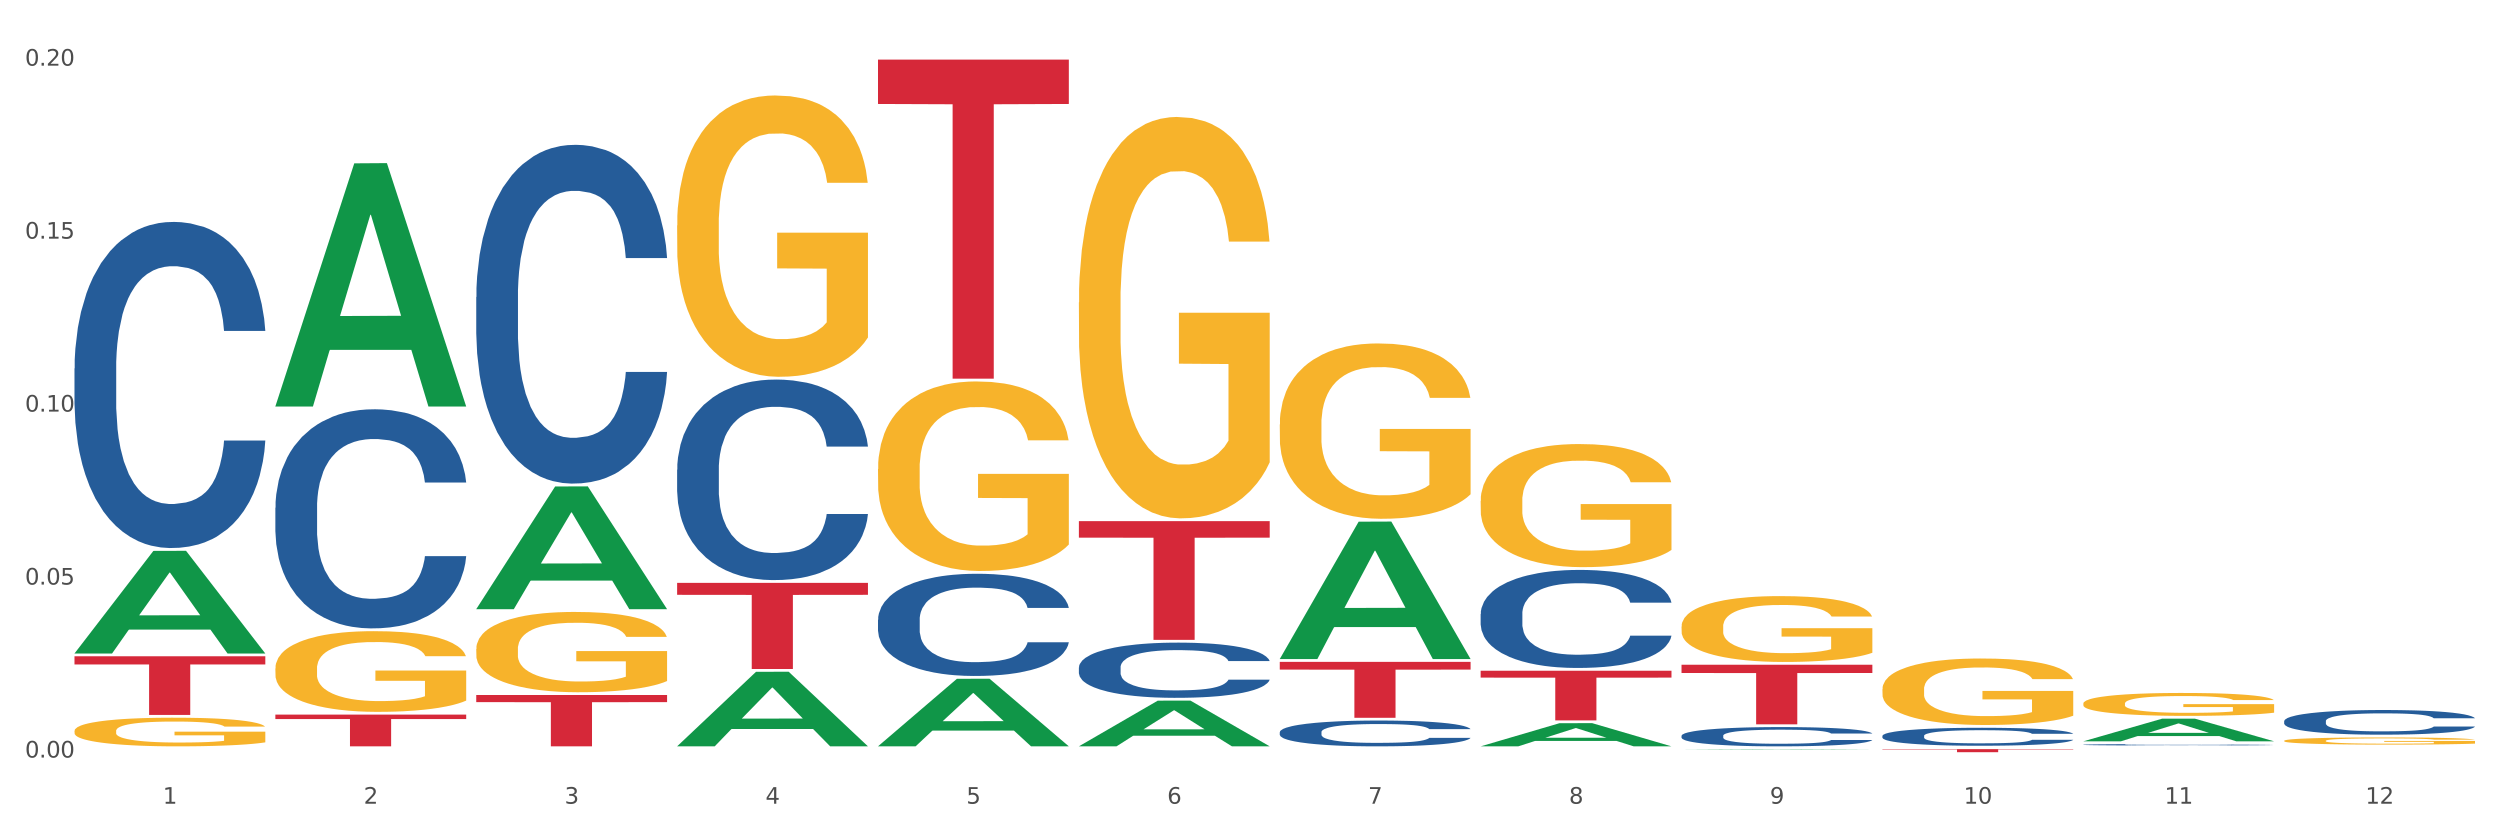 <?xml version="1.0" encoding="utf-8" standalone="no"?>
<!DOCTYPE svg PUBLIC "-//W3C//DTD SVG 1.1//EN"
  "http://www.w3.org/Graphics/SVG/1.1/DTD/svg11.dtd">
<svg xmlns:xlink="http://www.w3.org/1999/xlink" width="1080pt" height="360pt" viewBox="0 0 1080 360" xmlns="http://www.w3.org/2000/svg" version="1.1">
 <rect x="0" y="0" width="1080" height="360" fill="#333333" stroke="none"/>
 <defs>
  <style type="text/css">*{stroke-linejoin: round; stroke-linecap: butt}</style>
 </defs>
 <g id="figure_1">
  <g id="patch_1">
   <path d="M 0 360 
L 1080 360 
L 1080 0 
L 0 0 
z
" style="fill: #ffffff; stroke: #ffffff; stroke-linejoin: miter"/>
  </g>
  <g id="axes_1">
   <g id="matplotlib.axis_1">
    <g id="xtick_1">
     <g id="text_1">
      <!-- 1 -->
      <g style="fill: #4d4d4d" transform="translate(70.342 347.204) scale(0.096 -0.096)">
       <defs>
        <path id="DejaVuSans-31" d="M 794 531 
L 1825 531 
L 1825 4091 
L 703 3866 
L 703 4441 
L 1819 4666 
L 2450 4666 
L 2450 531 
L 3481 531 
L 3481 0 
L 794 0 
L 794 531 
z
" transform="scale(0.016)"/>
       </defs>
       <use xlink:href="#DejaVuSans-31"/>
      </g>
     </g>
    </g>
    <g id="xtick_2">
     <g id="text_2">
      <!-- 2 -->
      <g style="fill: #4d4d4d" transform="translate(157.122 347.204) scale(0.096 -0.096)">
       <defs>
        <path id="DejaVuSans-32" d="M 1228 531 
L 3431 531 
L 3431 0 
L 469 0 
L 469 531 
Q 828 903 1448 1529 
Q 2069 2156 2228 2338 
Q 2531 2678 2651 2914 
Q 2772 3150 2772 3378 
Q 2772 3750 2511 3984 
Q 2250 4219 1831 4219 
Q 1534 4219 1204 4116 
Q 875 4013 500 3803 
L 500 4441 
Q 881 4594 1212 4672 
Q 1544 4750 1819 4750 
Q 2544 4750 2975 4387 
Q 3406 4025 3406 3419 
Q 3406 3131 3298 2873 
Q 3191 2616 2906 2266 
Q 2828 2175 2409 1742 
Q 1991 1309 1228 531 
z
" transform="scale(0.016)"/>
       </defs>
       <use xlink:href="#DejaVuSans-32"/>
      </g>
     </g>
    </g>
    <g id="xtick_3">
     <g id="text_3">
      <!-- 3 -->
      <g style="fill: #4d4d4d" transform="translate(243.902 347.204) scale(0.096 -0.096)">
       <defs>
        <path id="DejaVuSans-33" d="M 2597 2516 
Q 3050 2419 3304 2112 
Q 3559 1806 3559 1356 
Q 3559 666 3084 287 
Q 2609 -91 1734 -91 
Q 1441 -91 1130 -33 
Q 819 25 488 141 
L 488 750 
Q 750 597 1062 519 
Q 1375 441 1716 441 
Q 2309 441 2620 675 
Q 2931 909 2931 1356 
Q 2931 1769 2642 2001 
Q 2353 2234 1838 2234 
L 1294 2234 
L 1294 2753 
L 1863 2753 
Q 2328 2753 2575 2939 
Q 2822 3125 2822 3475 
Q 2822 3834 2567 4026 
Q 2313 4219 1838 4219 
Q 1578 4219 1281 4162 
Q 984 4106 628 3988 
L 628 4550 
Q 988 4650 1302 4700 
Q 1616 4750 1894 4750 
Q 2613 4750 3031 4423 
Q 3450 4097 3450 3541 
Q 3450 3153 3228 2886 
Q 3006 2619 2597 2516 
z
" transform="scale(0.016)"/>
       </defs>
       <use xlink:href="#DejaVuSans-33"/>
      </g>
     </g>
    </g>
    <g id="xtick_4">
     <g id="text_4">
      <!-- 4 -->
      <g style="fill: #4d4d4d" transform="translate(330.683 347.204) scale(0.096 -0.096)">
       <defs>
        <path id="DejaVuSans-34" d="M 2419 4116 
L 825 1625 
L 2419 1625 
L 2419 4116 
z
M 2253 4666 
L 3047 4666 
L 3047 1625 
L 3713 1625 
L 3713 1100 
L 3047 1100 
L 3047 0 
L 2419 0 
L 2419 1100 
L 313 1100 
L 313 1709 
L 2253 4666 
z
" transform="scale(0.016)"/>
       </defs>
       <use xlink:href="#DejaVuSans-34"/>
      </g>
     </g>
    </g>
    <g id="xtick_5">
     <g id="text_5">
      <!-- 5 -->
      <g style="fill: #4d4d4d" transform="translate(417.463 347.204) scale(0.096 -0.096)">
       <defs>
        <path id="DejaVuSans-35" d="M 691 4666 
L 3169 4666 
L 3169 4134 
L 1269 4134 
L 1269 2991 
Q 1406 3038 1543 3061 
Q 1681 3084 1819 3084 
Q 2600 3084 3056 2656 
Q 3513 2228 3513 1497 
Q 3513 744 3044 326 
Q 2575 -91 1722 -91 
Q 1428 -91 1123 -41 
Q 819 9 494 109 
L 494 744 
Q 775 591 1075 516 
Q 1375 441 1709 441 
Q 2250 441 2565 725 
Q 2881 1009 2881 1497 
Q 2881 1984 2565 2268 
Q 2250 2553 1709 2553 
Q 1456 2553 1204 2497 
Q 953 2441 691 2322 
L 691 4666 
z
" transform="scale(0.016)"/>
       </defs>
       <use xlink:href="#DejaVuSans-35"/>
      </g>
     </g>
    </g>
    <g id="xtick_6">
     <g id="text_6">
      <!-- 6 -->
      <g style="fill: #4d4d4d" transform="translate(504.243 347.204) scale(0.096 -0.096)">
       <defs>
        <path id="DejaVuSans-36" d="M 2113 2584 
Q 1688 2584 1439 2293 
Q 1191 2003 1191 1497 
Q 1191 994 1439 701 
Q 1688 409 2113 409 
Q 2538 409 2786 701 
Q 3034 994 3034 1497 
Q 3034 2003 2786 2293 
Q 2538 2584 2113 2584 
z
M 3366 4563 
L 3366 3988 
Q 3128 4100 2886 4159 
Q 2644 4219 2406 4219 
Q 1781 4219 1451 3797 
Q 1122 3375 1075 2522 
Q 1259 2794 1537 2939 
Q 1816 3084 2150 3084 
Q 2853 3084 3261 2657 
Q 3669 2231 3669 1497 
Q 3669 778 3244 343 
Q 2819 -91 2113 -91 
Q 1303 -91 875 529 
Q 447 1150 447 2328 
Q 447 3434 972 4092 
Q 1497 4750 2381 4750 
Q 2619 4750 2861 4703 
Q 3103 4656 3366 4563 
z
" transform="scale(0.016)"/>
       </defs>
       <use xlink:href="#DejaVuSans-36"/>
      </g>
     </g>
    </g>
    <g id="xtick_7">
     <g id="text_7">
      <!-- 7 -->
      <g style="fill: #4d4d4d" transform="translate(591.024 347.204) scale(0.096 -0.096)">
       <defs>
        <path id="DejaVuSans-37" d="M 525 4666 
L 3525 4666 
L 3525 4397 
L 1831 0 
L 1172 0 
L 2766 4134 
L 525 4134 
L 525 4666 
z
" transform="scale(0.016)"/>
       </defs>
       <use xlink:href="#DejaVuSans-37"/>
      </g>
     </g>
    </g>
    <g id="xtick_8">
     <g id="text_8">
      <!-- 8 -->
      <g style="fill: #4d4d4d" transform="translate(677.804 347.204) scale(0.096 -0.096)">
       <defs>
        <path id="DejaVuSans-38" d="M 2034 2216 
Q 1584 2216 1326 1975 
Q 1069 1734 1069 1313 
Q 1069 891 1326 650 
Q 1584 409 2034 409 
Q 2484 409 2743 651 
Q 3003 894 3003 1313 
Q 3003 1734 2745 1975 
Q 2488 2216 2034 2216 
z
M 1403 2484 
Q 997 2584 770 2862 
Q 544 3141 544 3541 
Q 544 4100 942 4425 
Q 1341 4750 2034 4750 
Q 2731 4750 3128 4425 
Q 3525 4100 3525 3541 
Q 3525 3141 3298 2862 
Q 3072 2584 2669 2484 
Q 3125 2378 3379 2068 
Q 3634 1759 3634 1313 
Q 3634 634 3220 271 
Q 2806 -91 2034 -91 
Q 1263 -91 848 271 
Q 434 634 434 1313 
Q 434 1759 690 2068 
Q 947 2378 1403 2484 
z
M 1172 3481 
Q 1172 3119 1398 2916 
Q 1625 2713 2034 2713 
Q 2441 2713 2670 2916 
Q 2900 3119 2900 3481 
Q 2900 3844 2670 4047 
Q 2441 4250 2034 4250 
Q 1625 4250 1398 4047 
Q 1172 3844 1172 3481 
z
" transform="scale(0.016)"/>
       </defs>
       <use xlink:href="#DejaVuSans-38"/>
      </g>
     </g>
    </g>
    <g id="xtick_9">
     <g id="text_9">
      <!-- 9 -->
      <g style="fill: #4d4d4d" transform="translate(764.584 347.204) scale(0.096 -0.096)">
       <defs>
        <path id="DejaVuSans-39" d="M 703 97 
L 703 672 
Q 941 559 1184 500 
Q 1428 441 1663 441 
Q 2288 441 2617 861 
Q 2947 1281 2994 2138 
Q 2813 1869 2534 1725 
Q 2256 1581 1919 1581 
Q 1219 1581 811 2004 
Q 403 2428 403 3163 
Q 403 3881 828 4315 
Q 1253 4750 1959 4750 
Q 2769 4750 3195 4129 
Q 3622 3509 3622 2328 
Q 3622 1225 3098 567 
Q 2575 -91 1691 -91 
Q 1453 -91 1209 -44 
Q 966 3 703 97 
z
M 1959 2075 
Q 2384 2075 2632 2365 
Q 2881 2656 2881 3163 
Q 2881 3666 2632 3958 
Q 2384 4250 1959 4250 
Q 1534 4250 1286 3958 
Q 1038 3666 1038 3163 
Q 1038 2656 1286 2365 
Q 1534 2075 1959 2075 
z
" transform="scale(0.016)"/>
       </defs>
       <use xlink:href="#DejaVuSans-39"/>
      </g>
     </g>
    </g>
    <g id="xtick_10">
     <g id="text_10">
      <!-- 10 -->
      <g style="fill: #4d4d4d" transform="translate(848.311 347.204) scale(0.096 -0.096)">
       <defs>
        <path id="DejaVuSans-30" d="M 2034 4250 
Q 1547 4250 1301 3770 
Q 1056 3291 1056 2328 
Q 1056 1369 1301 889 
Q 1547 409 2034 409 
Q 2525 409 2770 889 
Q 3016 1369 3016 2328 
Q 3016 3291 2770 3770 
Q 2525 4250 2034 4250 
z
M 2034 4750 
Q 2819 4750 3233 4129 
Q 3647 3509 3647 2328 
Q 3647 1150 3233 529 
Q 2819 -91 2034 -91 
Q 1250 -91 836 529 
Q 422 1150 422 2328 
Q 422 3509 836 4129 
Q 1250 4750 2034 4750 
z
" transform="scale(0.016)"/>
       </defs>
       <use xlink:href="#DejaVuSans-31"/>
       <use xlink:href="#DejaVuSans-30" transform="translate(63.623 0)"/>
      </g>
     </g>
    </g>
    <g id="xtick_11">
     <g id="text_11">
      <!-- 11 -->
      <g style="fill: #4d4d4d" transform="translate(935.091 347.204) scale(0.096 -0.096)">
       <use xlink:href="#DejaVuSans-31"/>
       <use xlink:href="#DejaVuSans-31" transform="translate(63.623 0)"/>
      </g>
     </g>
    </g>
    <g id="xtick_12">
     <g id="text_12">
      <!-- 12 -->
      <g style="fill: #4d4d4d" transform="translate(1021.871 347.204) scale(0.096 -0.096)">
       <use xlink:href="#DejaVuSans-31"/>
       <use xlink:href="#DejaVuSans-32" transform="translate(63.623 0)"/>
      </g>
     </g>
    </g>
    <g id="xtick_13"/>
    <g id="xtick_14"/>
    <g id="xtick_15"/>
    <g id="xtick_16"/>
    <g id="xtick_17"/>
    <g id="xtick_18"/>
    <g id="xtick_19"/>
    <g id="xtick_20"/>
    <g id="xtick_21"/>
    <g id="xtick_22"/>
    <g id="xtick_23"/>
   </g>
   <g id="matplotlib.axis_2">
    <g id="ytick_1">
     <g id="text_13">
      <!-- 0.00 -->
      <g style="fill: #4d4d4d" transform="translate(10.8 327.265) scale(0.096 -0.096)">
       <defs>
        <path id="DejaVuSans-2e" d="M 684 794 
L 1344 794 
L 1344 0 
L 684 0 
L 684 794 
z
" transform="scale(0.016)"/>
       </defs>
       <use xlink:href="#DejaVuSans-30"/>
       <use xlink:href="#DejaVuSans-2e" transform="translate(63.623 0)"/>
       <use xlink:href="#DejaVuSans-30" transform="translate(95.41 0)"/>
       <use xlink:href="#DejaVuSans-30" transform="translate(159.033 0)"/>
      </g>
     </g>
    </g>
    <g id="ytick_2">
     <g id="text_14">
      <!-- 0.05 -->
      <g style="fill: #4d4d4d" transform="translate(10.8 252.54) scale(0.096 -0.096)">
       <use xlink:href="#DejaVuSans-30"/>
       <use xlink:href="#DejaVuSans-2e" transform="translate(63.623 0)"/>
       <use xlink:href="#DejaVuSans-30" transform="translate(95.41 0)"/>
       <use xlink:href="#DejaVuSans-35" transform="translate(159.033 0)"/>
      </g>
     </g>
    </g>
    <g id="ytick_3">
     <g id="text_15">
      <!-- 0.10 -->
      <g style="fill: #4d4d4d" transform="translate(10.8 177.816) scale(0.096 -0.096)">
       <use xlink:href="#DejaVuSans-30"/>
       <use xlink:href="#DejaVuSans-2e" transform="translate(63.623 0)"/>
       <use xlink:href="#DejaVuSans-31" transform="translate(95.41 0)"/>
       <use xlink:href="#DejaVuSans-30" transform="translate(159.033 0)"/>
      </g>
     </g>
    </g>
    <g id="ytick_4">
     <g id="text_16">
      <!-- 0.15 -->
      <g style="fill: #4d4d4d" transform="translate(10.8 103.092) scale(0.096 -0.096)">
       <use xlink:href="#DejaVuSans-30"/>
       <use xlink:href="#DejaVuSans-2e" transform="translate(63.623 0)"/>
       <use xlink:href="#DejaVuSans-31" transform="translate(95.41 0)"/>
       <use xlink:href="#DejaVuSans-35" transform="translate(159.033 0)"/>
      </g>
     </g>
    </g>
    <g id="ytick_5">
     <g id="text_17">
      <!-- 0.20 -->
      <g style="fill: #4d4d4d" transform="translate(10.8 28.368) scale(0.096 -0.096)">
       <use xlink:href="#DejaVuSans-30"/>
       <use xlink:href="#DejaVuSans-2e" transform="translate(63.623 0)"/>
       <use xlink:href="#DejaVuSans-32" transform="translate(95.41 0)"/>
       <use xlink:href="#DejaVuSans-30" transform="translate(159.033 0)"/>
      </g>
     </g>
    </g>
    <g id="ytick_6"/>
    <g id="ytick_7"/>
    <g id="ytick_8"/>
    <g id="ytick_9"/>
   </g>
   <g id="PolyCollection_1">
    <path d="M 32.175 282.24 
L 32.26 282.199 
L 66.256 237.989 
L 80.365 237.947 
L 114.616 282.324 
L 98.298 282.324 
L 90.904 271.99 
L 55.803 271.99 
L 55.548 272.157 
L 48.408 282.324 
L 32.175 282.324 
L 32.175 282.24 
L 60.222 265.823 
L 86.484 265.781 
L 73.481 247.406 
L 73.311 247.322 
L 73.141 247.447 
L 60.137 265.781 
L 60.222 265.823 
L 32.175 282.24 
z
" clip-path="url(#p6259b34d80)" style="fill: #109648"/>
    <path d="M 639.637 289.752 
L 722.079 289.752 
L 722.079 292.734 
L 689.649 292.754 
L 689.649 311.213 
L 671.872 311.213 
L 671.872 292.754 
L 639.637 292.734 
L 639.637 289.772 
L 639.637 289.752 
z
" clip-path="url(#p6259b34d80)" style="fill: #d62839"/>
    <path d="M 552.857 285.915 
L 635.298 285.915 
L 635.298 289.273 
L 602.869 289.295 
L 602.869 310.078 
L 585.091 310.078 
L 585.091 289.295 
L 552.857 289.273 
L 552.857 285.937 
L 552.857 285.915 
z
" clip-path="url(#p6259b34d80)" style="fill: #d62839"/>
    <path d="M 466.077 225.13 
L 548.518 225.13 
L 548.518 232.258 
L 516.088 232.306 
L 516.088 276.423 
L 498.311 276.423 
L 498.311 232.306 
L 466.077 232.258 
L 466.077 225.178 
L 466.077 225.13 
z
" clip-path="url(#p6259b34d80)" style="fill: #d62839"/>
    <path d="M 379.296 25.759 
L 461.738 25.759 
L 461.738 44.913 
L 429.308 45.043 
L 429.308 163.59 
L 411.531 163.59 
L 411.531 45.043 
L 379.296 44.913 
L 379.296 25.889 
L 379.296 25.759 
z
" clip-path="url(#p6259b34d80)" style="fill: #d62839"/>
    <path d="M 292.516 251.795 
L 374.957 251.795 
L 374.957 256.965 
L 342.528 257 
L 342.528 288.998 
L 324.75 288.998 
L 324.75 257 
L 292.516 256.965 
L 292.516 251.83 
L 292.516 251.795 
z
" clip-path="url(#p6259b34d80)" style="fill: #d62839"/>
    <path d="M 205.736 300.242 
L 288.177 300.242 
L 288.177 303.325 
L 255.747 303.346 
L 255.747 322.426 
L 237.97 322.426 
L 237.97 303.346 
L 205.736 303.325 
L 205.736 300.263 
L 205.736 300.242 
z
" clip-path="url(#p6259b34d80)" style="fill: #d62839"/>
    <path d="M 118.955 308.719 
L 201.397 308.719 
L 201.397 310.624 
L 168.967 310.637 
L 168.967 322.426 
L 151.189 322.426 
L 151.189 310.637 
L 118.955 310.624 
L 118.955 308.732 
L 118.955 308.719 
z
" clip-path="url(#p6259b34d80)" style="fill: #d62839"/>
    <path d="M 32.175 283.515 
L 114.616 283.515 
L 114.616 287.036 
L 82.187 287.06 
L 82.187 308.852 
L 64.409 308.852 
L 64.409 287.06 
L 32.175 287.036 
L 32.175 283.539 
L 32.175 283.515 
z
" clip-path="url(#p6259b34d80)" style="fill: #d62839"/>
    <path d="M 32.175 159.171 
L 32.272 159.043 
L 32.272 155.44 
L 32.565 150.551 
L 33.637 141.544 
L 35.001 134.725 
L 37.34 126.748 
L 38.607 123.403 
L 40.263 119.672 
L 43.674 113.624 
L 47.572 108.478 
L 50.3 105.647 
L 52.347 103.846 
L 56.927 100.629 
L 59.558 99.214 
L 62.287 98.056 
L 64.625 97.284 
L 68.523 96.383 
L 71.642 95.997 
L 75.247 95.869 
L 78.268 95.997 
L 82.263 96.512 
L 88.11 98.056 
L 90.352 98.957 
L 93.373 100.501 
L 96.491 102.559 
L 99.025 104.618 
L 101.948 107.577 
L 104.969 111.437 
L 107.892 116.326 
L 109.939 120.83 
L 111.595 125.59 
L 113.057 131.38 
L 114.129 137.685 
L 114.616 142.96 
L 96.783 142.96 
L 96.296 138.199 
L 95.322 133.053 
L 94.347 129.579 
L 93.275 126.748 
L 91.619 123.532 
L 90.157 121.473 
L 87.721 119.028 
L 85.479 117.484 
L 83.628 116.584 
L 81.386 115.812 
L 76.611 115.04 
L 73.201 115.04 
L 71.057 115.297 
L 68.426 115.94 
L 66.184 116.841 
L 63.553 118.385 
L 61.507 120.058 
L 59.461 122.245 
L 58.291 123.789 
L 56.537 126.619 
L 55.368 128.935 
L 53.809 132.924 
L 52.932 135.755 
L 51.372 143.088 
L 50.69 148.492 
L 50.398 152.224 
L 50.203 156.341 
L 50.203 176.412 
L 50.788 185.419 
L 51.275 189.279 
L 52.054 193.653 
L 53.516 199.315 
L 55.66 204.847 
L 57.901 208.836 
L 59.753 211.28 
L 61.507 213.082 
L 63.261 214.497 
L 65.405 215.784 
L 67.159 216.556 
L 69.79 217.328 
L 72.908 217.714 
L 75.345 217.714 
L 80.314 217.07 
L 82.556 216.427 
L 84.7 215.526 
L 87.038 214.111 
L 88.89 212.567 
L 89.962 211.409 
L 91.716 208.964 
L 93.08 206.391 
L 94.25 203.432 
L 95.029 200.859 
L 95.906 196.999 
L 96.588 192.624 
L 96.783 190.308 
L 114.616 190.308 
L 114.227 194.94 
L 113.544 199.443 
L 112.18 205.49 
L 111.108 208.964 
L 109.452 213.21 
L 107.697 216.813 
L 105.261 220.801 
L 103.02 223.761 
L 100.681 226.334 
L 98.148 228.65 
L 93.567 231.867 
L 91.911 232.767 
L 88.403 234.311 
L 85.674 235.212 
L 81.679 236.112 
L 77.586 236.627 
L 73.298 236.756 
L 69.498 236.498 
L 65.307 235.726 
L 62.676 234.954 
L 59.753 233.797 
L 56.342 231.995 
L 53.126 229.808 
L 50.105 227.235 
L 47.279 224.275 
L 44.648 220.93 
L 41.238 215.398 
L 38.704 209.994 
L 36.853 204.976 
L 35.586 200.73 
L 34.319 195.326 
L 33.637 191.595 
L 32.565 182.588 
L 32.175 174.225 
L 32.175 159.171 
z
" clip-path="url(#p6259b34d80)" style="fill: #255c99"/>
    <path d="M 118.955 219.341 
L 119.053 219.254 
L 119.053 216.834 
L 119.345 213.549 
L 120.417 207.497 
L 121.781 202.915 
L 124.12 197.555 
L 125.387 195.307 
L 127.044 192.8 
L 130.454 188.737 
L 134.352 185.279 
L 137.081 183.377 
L 139.127 182.167 
L 143.707 180.005 
L 146.338 179.054 
L 149.067 178.276 
L 151.406 177.758 
L 155.304 177.152 
L 158.422 176.893 
L 162.028 176.807 
L 165.048 176.893 
L 169.044 177.239 
L 174.891 178.276 
L 177.132 178.882 
L 180.153 179.919 
L 183.271 181.302 
L 185.805 182.685 
L 188.728 184.674 
L 191.749 187.267 
L 194.673 190.552 
L 196.719 193.578 
L 198.376 196.777 
L 199.837 200.667 
L 200.909 204.903 
L 201.397 208.448 
L 183.564 208.448 
L 183.076 205.249 
L 182.102 201.791 
L 181.127 199.457 
L 180.055 197.555 
L 178.399 195.394 
L 176.937 194.011 
L 174.501 192.368 
L 172.26 191.331 
L 170.408 190.725 
L 168.167 190.207 
L 163.392 189.688 
L 159.981 189.688 
L 157.837 189.861 
L 155.206 190.293 
L 152.965 190.898 
L 150.334 191.936 
L 148.287 193.06 
L 146.241 194.529 
L 145.071 195.567 
L 143.317 197.469 
L 142.148 199.025 
L 140.589 201.705 
L 139.712 203.607 
L 138.153 208.534 
L 137.471 212.165 
L 137.178 214.672 
L 136.983 217.439 
L 136.983 230.925 
L 137.568 236.977 
L 138.055 239.571 
L 138.835 242.51 
L 140.297 246.314 
L 142.44 250.031 
L 144.682 252.711 
L 146.533 254.354 
L 148.287 255.564 
L 150.041 256.515 
L 152.185 257.38 
L 153.939 257.898 
L 156.57 258.417 
L 159.689 258.676 
L 162.125 258.676 
L 167.095 258.244 
L 169.336 257.812 
L 171.48 257.207 
L 173.819 256.256 
L 175.67 255.218 
L 176.742 254.44 
L 178.496 252.798 
L 179.861 251.069 
L 181.03 249.08 
L 181.81 247.351 
L 182.687 244.758 
L 183.369 241.818 
L 183.564 240.262 
L 201.397 240.262 
L 201.007 243.374 
L 200.325 246.4 
L 198.96 250.463 
L 197.889 252.798 
L 196.232 255.651 
L 194.478 258.071 
L 192.042 260.751 
L 189.8 262.74 
L 187.462 264.469 
L 184.928 266.025 
L 180.348 268.186 
L 178.691 268.791 
L 175.183 269.829 
L 172.454 270.434 
L 168.459 271.039 
L 164.366 271.385 
L 160.079 271.471 
L 156.278 271.298 
L 152.088 270.78 
L 149.457 270.261 
L 146.533 269.483 
L 143.123 268.272 
L 139.907 266.803 
L 136.886 265.074 
L 134.06 263.085 
L 131.429 260.838 
L 128.018 257.12 
L 125.484 253.489 
L 123.633 250.118 
L 122.366 247.265 
L 121.099 243.634 
L 120.417 241.127 
L 119.345 235.075 
L 118.955 229.456 
L 118.955 219.341 
z
" clip-path="url(#p6259b34d80)" style="fill: #255c99"/>
    <path d="M 205.736 128.323 
L 205.833 128.189 
L 205.833 124.447 
L 206.125 119.368 
L 207.197 110.012 
L 208.562 102.928 
L 210.9 94.641 
L 212.167 91.166 
L 213.824 87.29 
L 217.235 81.008 
L 221.133 75.662 
L 223.861 72.722 
L 225.907 70.851 
L 230.488 67.509 
L 233.119 66.039 
L 235.847 64.836 
L 238.186 64.034 
L 242.084 63.098 
L 245.202 62.698 
L 248.808 62.564 
L 251.829 62.698 
L 255.824 63.232 
L 261.671 64.836 
L 263.912 65.772 
L 266.933 67.375 
L 270.052 69.514 
L 272.585 71.652 
L 275.509 74.727 
L 278.53 78.736 
L 281.453 83.815 
L 283.499 88.493 
L 285.156 93.438 
L 286.618 99.453 
L 287.69 106.002 
L 288.177 111.482 
L 270.344 111.482 
L 269.857 106.537 
L 268.882 101.191 
L 267.908 97.582 
L 266.836 94.641 
L 265.179 91.3 
L 263.717 89.161 
L 261.281 86.622 
L 259.04 85.018 
L 257.188 84.083 
L 254.947 83.281 
L 250.172 82.479 
L 246.761 82.479 
L 244.618 82.746 
L 241.986 83.414 
L 239.745 84.35 
L 237.114 85.954 
L 235.068 87.691 
L 233.021 89.963 
L 231.852 91.567 
L 230.098 94.508 
L 228.928 96.914 
L 227.369 101.057 
L 226.492 103.997 
L 224.933 111.616 
L 224.251 117.229 
L 223.959 121.105 
L 223.764 125.382 
L 223.764 146.233 
L 224.348 155.589 
L 224.836 159.598 
L 225.615 164.143 
L 227.077 170.024 
L 229.221 175.771 
L 231.462 179.914 
L 233.314 182.454 
L 235.068 184.325 
L 236.822 185.795 
L 238.966 187.132 
L 240.72 187.933 
L 243.351 188.735 
L 246.469 189.136 
L 248.905 189.136 
L 253.875 188.468 
L 256.116 187.8 
L 258.26 186.864 
L 260.599 185.394 
L 262.451 183.79 
L 263.523 182.587 
L 265.277 180.048 
L 266.641 177.375 
L 267.81 174.301 
L 268.59 171.627 
L 269.467 167.618 
L 270.149 163.073 
L 270.344 160.668 
L 288.177 160.668 
L 287.787 165.479 
L 287.105 170.157 
L 285.741 176.439 
L 284.669 180.048 
L 283.012 184.458 
L 281.258 188.201 
L 278.822 192.344 
L 276.581 195.418 
L 274.242 198.091 
L 271.708 200.497 
L 267.128 203.839 
L 265.472 204.774 
L 261.963 206.378 
L 259.235 207.314 
L 255.239 208.249 
L 251.147 208.784 
L 246.859 208.917 
L 243.058 208.65 
L 238.868 207.848 
L 236.237 207.046 
L 233.314 205.843 
L 229.903 203.972 
L 226.687 201.7 
L 223.666 199.027 
L 220.84 195.953 
L 218.209 192.478 
L 214.798 186.731 
L 212.265 181.117 
L 210.413 175.904 
L 209.146 171.494 
L 207.88 165.88 
L 207.197 162.004 
L 206.125 152.648 
L 205.736 143.961 
L 205.736 128.323 
z
" clip-path="url(#p6259b34d80)" style="fill: #255c99"/>
    <path d="M 292.516 202.896 
L 292.613 202.817 
L 292.613 200.602 
L 292.906 197.595 
L 293.978 192.057 
L 295.342 187.864 
L 297.681 182.959 
L 298.948 180.902 
L 300.604 178.607 
L 304.015 174.889 
L 307.913 171.724 
L 310.641 169.984 
L 312.688 168.876 
L 317.268 166.898 
L 319.899 166.028 
L 322.628 165.316 
L 324.966 164.841 
L 328.864 164.287 
L 331.983 164.05 
L 335.588 163.971 
L 338.609 164.05 
L 342.604 164.366 
L 348.451 165.316 
L 350.693 165.87 
L 353.714 166.819 
L 356.832 168.085 
L 359.366 169.351 
L 362.289 171.17 
L 365.31 173.544 
L 368.233 176.55 
L 370.28 179.319 
L 371.936 182.247 
L 373.398 185.807 
L 374.47 189.684 
L 374.957 192.927 
L 357.124 192.927 
L 356.637 190 
L 355.663 186.835 
L 354.688 184.699 
L 353.616 182.959 
L 351.96 180.981 
L 350.498 179.715 
L 348.062 178.212 
L 345.82 177.262 
L 343.969 176.709 
L 341.727 176.234 
L 336.952 175.759 
L 333.542 175.759 
L 331.398 175.917 
L 328.767 176.313 
L 326.525 176.867 
L 323.894 177.816 
L 321.848 178.845 
L 319.802 180.19 
L 318.632 181.139 
L 316.878 182.88 
L 315.709 184.304 
L 314.15 186.756 
L 313.273 188.497 
L 311.713 193.007 
L 311.031 196.329 
L 310.739 198.624 
L 310.544 201.156 
L 310.544 213.498 
L 311.129 219.036 
L 311.616 221.409 
L 312.395 224.099 
L 313.857 227.58 
L 316.001 230.982 
L 318.242 233.435 
L 320.094 234.938 
L 321.848 236.046 
L 323.602 236.916 
L 325.746 237.707 
L 327.5 238.182 
L 330.131 238.657 
L 333.249 238.894 
L 335.686 238.894 
L 340.655 238.498 
L 342.897 238.103 
L 345.041 237.549 
L 347.379 236.679 
L 349.231 235.729 
L 350.303 235.017 
L 352.057 233.514 
L 353.421 231.932 
L 354.591 230.112 
L 355.37 228.53 
L 356.247 226.156 
L 356.929 223.466 
L 357.124 222.042 
L 374.957 222.042 
L 374.568 224.89 
L 373.885 227.66 
L 372.521 231.378 
L 371.449 233.514 
L 369.793 236.125 
L 368.038 238.34 
L 365.602 240.793 
L 363.361 242.612 
L 361.022 244.195 
L 358.489 245.619 
L 353.908 247.597 
L 352.252 248.151 
L 348.744 249.1 
L 346.015 249.654 
L 342.02 250.208 
L 337.927 250.524 
L 333.639 250.603 
L 329.839 250.445 
L 325.648 249.97 
L 323.017 249.496 
L 320.094 248.784 
L 316.683 247.676 
L 313.467 246.331 
L 310.447 244.749 
L 307.621 242.929 
L 304.989 240.872 
L 301.579 237.47 
L 299.045 234.147 
L 297.194 231.062 
L 295.927 228.451 
L 294.66 225.128 
L 293.978 222.833 
L 292.906 217.295 
L 292.516 212.153 
L 292.516 202.896 
z
" clip-path="url(#p6259b34d80)" style="fill: #255c99"/>
    <path d="M 379.296 267.705 
L 379.394 267.665 
L 379.394 266.536 
L 379.686 265.004 
L 380.758 262.181 
L 382.122 260.044 
L 384.461 257.544 
L 385.728 256.496 
L 387.385 255.327 
L 390.795 253.431 
L 394.693 251.819 
L 397.422 250.931 
L 399.468 250.367 
L 404.048 249.359 
L 406.679 248.915 
L 409.408 248.553 
L 411.747 248.311 
L 415.645 248.028 
L 418.763 247.907 
L 422.369 247.867 
L 425.389 247.907 
L 429.385 248.069 
L 435.232 248.553 
L 437.473 248.835 
L 440.494 249.319 
L 443.612 249.964 
L 446.146 250.609 
L 449.069 251.536 
L 452.09 252.746 
L 455.014 254.278 
L 457.06 255.689 
L 458.717 257.181 
L 460.178 258.996 
L 461.25 260.972 
L 461.738 262.625 
L 443.905 262.625 
L 443.417 261.133 
L 442.443 259.52 
L 441.468 258.431 
L 440.396 257.544 
L 438.74 256.536 
L 437.278 255.891 
L 434.842 255.125 
L 432.601 254.641 
L 430.749 254.359 
L 428.508 254.117 
L 423.733 253.875 
L 420.322 253.875 
L 418.178 253.956 
L 415.547 254.157 
L 413.306 254.439 
L 410.675 254.923 
L 408.628 255.448 
L 406.582 256.133 
L 405.413 256.617 
L 403.658 257.504 
L 402.489 258.23 
L 400.93 259.48 
L 400.053 260.367 
L 398.494 262.665 
L 397.812 264.359 
L 397.519 265.528 
L 397.324 266.818 
L 397.324 273.108 
L 397.909 275.931 
L 398.396 277.14 
L 399.176 278.511 
L 400.638 280.286 
L 402.781 282.019 
L 405.023 283.269 
L 406.874 284.035 
L 408.628 284.6 
L 410.382 285.044 
L 412.526 285.447 
L 414.28 285.689 
L 416.911 285.931 
L 420.03 286.052 
L 422.466 286.052 
L 427.436 285.85 
L 429.677 285.648 
L 431.821 285.366 
L 434.16 284.923 
L 436.011 284.439 
L 437.083 284.076 
L 438.837 283.31 
L 440.202 282.503 
L 441.371 281.576 
L 442.151 280.769 
L 443.028 279.56 
L 443.71 278.189 
L 443.905 277.463 
L 461.738 277.463 
L 461.348 278.915 
L 460.666 280.326 
L 459.301 282.221 
L 458.23 283.31 
L 456.573 284.64 
L 454.819 285.769 
L 452.383 287.019 
L 450.141 287.947 
L 447.803 288.753 
L 445.269 289.479 
L 440.689 290.487 
L 439.032 290.769 
L 435.524 291.253 
L 432.795 291.535 
L 428.8 291.818 
L 424.707 291.979 
L 420.42 292.019 
L 416.619 291.938 
L 412.429 291.697 
L 409.798 291.455 
L 406.874 291.092 
L 403.464 290.527 
L 400.248 289.842 
L 397.227 289.035 
L 394.401 288.108 
L 391.77 287.06 
L 388.359 285.326 
L 385.825 283.632 
L 383.974 282.06 
L 382.707 280.729 
L 381.44 279.036 
L 380.758 277.866 
L 379.686 275.044 
L 379.296 272.423 
L 379.296 267.705 
z
" clip-path="url(#p6259b34d80)" style="fill: #255c99"/>
    <path d="M 466.077 288.332 
L 466.174 288.31 
L 466.174 287.7 
L 466.466 286.872 
L 467.538 285.347 
L 468.903 284.193 
L 471.241 282.842 
L 472.508 282.276 
L 474.165 281.644 
L 477.576 280.62 
L 481.474 279.749 
L 484.202 279.27 
L 486.248 278.965 
L 490.829 278.42 
L 493.46 278.181 
L 496.188 277.985 
L 498.527 277.854 
L 502.425 277.701 
L 505.543 277.636 
L 509.149 277.614 
L 512.17 277.636 
L 516.165 277.723 
L 522.012 277.985 
L 524.253 278.137 
L 527.274 278.399 
L 530.393 278.747 
L 532.926 279.096 
L 535.85 279.597 
L 538.871 280.25 
L 541.794 281.078 
L 543.84 281.84 
L 545.497 282.646 
L 546.959 283.627 
L 548.031 284.694 
L 548.518 285.587 
L 530.685 285.587 
L 530.198 284.781 
L 529.223 283.91 
L 528.249 283.322 
L 527.177 282.842 
L 525.52 282.298 
L 524.058 281.949 
L 521.622 281.535 
L 519.381 281.274 
L 517.529 281.121 
L 515.288 280.991 
L 510.513 280.86 
L 507.102 280.86 
L 504.959 280.904 
L 502.327 281.013 
L 500.086 281.165 
L 497.455 281.426 
L 495.409 281.71 
L 493.362 282.08 
L 492.193 282.341 
L 490.439 282.821 
L 489.269 283.213 
L 487.71 283.888 
L 486.833 284.367 
L 485.274 285.609 
L 484.592 286.524 
L 484.3 287.155 
L 484.105 287.852 
L 484.105 291.251 
L 484.689 292.776 
L 485.177 293.429 
L 485.956 294.17 
L 487.418 295.128 
L 489.562 296.065 
L 491.803 296.74 
L 493.655 297.154 
L 495.409 297.459 
L 497.163 297.699 
L 499.307 297.916 
L 501.061 298.047 
L 503.692 298.178 
L 506.81 298.243 
L 509.246 298.243 
L 514.216 298.134 
L 516.457 298.025 
L 518.601 297.873 
L 520.94 297.633 
L 522.792 297.372 
L 523.864 297.176 
L 525.618 296.762 
L 526.982 296.326 
L 528.151 295.825 
L 528.931 295.389 
L 529.808 294.736 
L 530.49 293.995 
L 530.685 293.603 
L 548.518 293.603 
L 548.128 294.387 
L 547.446 295.15 
L 546.082 296.174 
L 545.01 296.762 
L 543.353 297.481 
L 541.599 298.091 
L 539.163 298.766 
L 536.922 299.267 
L 534.583 299.703 
L 532.049 300.095 
L 527.469 300.639 
L 525.813 300.792 
L 522.304 301.053 
L 519.576 301.206 
L 515.58 301.358 
L 511.488 301.445 
L 507.2 301.467 
L 503.399 301.423 
L 499.209 301.293 
L 496.578 301.162 
L 493.655 300.966 
L 490.244 300.661 
L 487.028 300.291 
L 484.007 299.855 
L 481.181 299.354 
L 478.55 298.788 
L 475.139 297.851 
L 472.606 296.936 
L 470.754 296.087 
L 469.487 295.368 
L 468.221 294.453 
L 467.538 293.821 
L 466.466 292.296 
L 466.077 290.88 
L 466.077 288.332 
z
" clip-path="url(#p6259b34d80)" style="fill: #255c99"/>
    <path d="M 552.857 316.282 
L 552.954 316.272 
L 552.954 315.987 
L 553.247 315.6 
L 554.319 314.887 
L 555.683 314.347 
L 558.022 313.715 
L 559.289 313.45 
L 560.945 313.155 
L 564.356 312.676 
L 568.254 312.268 
L 570.982 312.044 
L 573.029 311.902 
L 577.609 311.647 
L 580.24 311.535 
L 582.969 311.443 
L 585.307 311.382 
L 589.205 311.311 
L 592.324 311.28 
L 595.929 311.27 
L 598.95 311.28 
L 602.945 311.321 
L 608.792 311.443 
L 611.034 311.514 
L 614.055 311.637 
L 617.173 311.8 
L 619.707 311.963 
L 622.63 312.197 
L 625.651 312.503 
L 628.574 312.89 
L 630.621 313.246 
L 632.277 313.623 
L 633.739 314.082 
L 634.811 314.581 
L 635.298 314.999 
L 617.465 314.999 
L 616.978 314.622 
L 616.004 314.214 
L 615.029 313.939 
L 613.957 313.715 
L 612.301 313.46 
L 610.839 313.297 
L 608.403 313.104 
L 606.161 312.981 
L 604.31 312.91 
L 602.068 312.849 
L 597.293 312.788 
L 593.883 312.788 
L 591.739 312.808 
L 589.108 312.859 
L 586.866 312.931 
L 584.235 313.053 
L 582.189 313.185 
L 580.143 313.358 
L 578.973 313.481 
L 577.219 313.705 
L 576.05 313.888 
L 574.491 314.204 
L 573.614 314.428 
L 572.054 315.009 
L 571.372 315.437 
L 571.08 315.732 
L 570.885 316.058 
L 570.885 317.648 
L 571.47 318.361 
L 571.957 318.667 
L 572.736 319.013 
L 574.198 319.461 
L 576.342 319.899 
L 578.583 320.215 
L 580.435 320.409 
L 582.189 320.551 
L 583.943 320.663 
L 586.087 320.765 
L 587.841 320.826 
L 590.472 320.888 
L 593.59 320.918 
L 596.027 320.918 
L 600.997 320.867 
L 603.238 320.816 
L 605.382 320.745 
L 607.72 320.633 
L 609.572 320.511 
L 610.644 320.419 
L 612.398 320.225 
L 613.762 320.022 
L 614.932 319.787 
L 615.711 319.583 
L 616.588 319.278 
L 617.27 318.931 
L 617.465 318.748 
L 635.298 318.748 
L 634.909 319.115 
L 634.226 319.471 
L 632.862 319.95 
L 631.79 320.225 
L 630.134 320.562 
L 628.379 320.847 
L 625.943 321.163 
L 623.702 321.397 
L 621.363 321.601 
L 618.83 321.784 
L 614.249 322.039 
L 612.593 322.11 
L 609.085 322.232 
L 606.356 322.304 
L 602.361 322.375 
L 598.268 322.416 
L 593.98 322.426 
L 590.18 322.406 
L 585.989 322.345 
L 583.358 322.283 
L 580.435 322.192 
L 577.024 322.049 
L 573.808 321.876 
L 570.788 321.672 
L 567.962 321.438 
L 565.33 321.173 
L 561.92 320.735 
L 559.386 320.307 
L 557.535 319.91 
L 556.268 319.573 
L 555.001 319.145 
L 554.319 318.85 
L 553.247 318.137 
L 552.857 317.475 
L 552.857 316.282 
z
" clip-path="url(#p6259b34d80)" style="fill: #255c99"/>
    <path d="M 639.637 265.234 
L 639.735 265.196 
L 639.735 264.113 
L 640.027 262.643 
L 641.099 259.935 
L 642.463 257.885 
L 644.802 255.486 
L 646.069 254.48 
L 647.726 253.359 
L 651.136 251.54 
L 655.034 249.993 
L 657.763 249.142 
L 659.809 248.601 
L 664.389 247.633 
L 667.02 247.208 
L 669.749 246.86 
L 672.088 246.628 
L 675.986 246.357 
L 679.104 246.241 
L 682.71 246.202 
L 685.73 246.241 
L 689.726 246.396 
L 695.573 246.86 
L 697.814 247.131 
L 700.835 247.595 
L 703.953 248.214 
L 706.487 248.833 
L 709.41 249.722 
L 712.431 250.883 
L 715.355 252.353 
L 717.401 253.707 
L 719.058 255.138 
L 720.519 256.879 
L 721.591 258.774 
L 722.079 260.36 
L 704.246 260.36 
L 703.758 258.929 
L 702.784 257.382 
L 701.809 256.337 
L 700.737 255.486 
L 699.081 254.519 
L 697.619 253.9 
L 695.183 253.165 
L 692.942 252.701 
L 691.09 252.43 
L 688.849 252.198 
L 684.074 251.966 
L 680.663 251.966 
L 678.519 252.043 
L 675.888 252.237 
L 673.647 252.508 
L 671.016 252.972 
L 668.969 253.475 
L 666.923 254.132 
L 665.754 254.596 
L 663.999 255.448 
L 662.83 256.144 
L 661.271 257.343 
L 660.394 258.194 
L 658.835 260.399 
L 658.153 262.024 
L 657.86 263.146 
L 657.665 264.383 
L 657.665 270.418 
L 658.25 273.126 
L 658.737 274.286 
L 659.517 275.602 
L 660.979 277.304 
L 663.122 278.967 
L 665.364 280.166 
L 667.215 280.901 
L 668.969 281.443 
L 670.723 281.868 
L 672.867 282.255 
L 674.621 282.487 
L 677.252 282.719 
L 680.371 282.835 
L 682.807 282.835 
L 687.777 282.642 
L 690.018 282.449 
L 692.162 282.178 
L 694.501 281.752 
L 696.352 281.288 
L 697.424 280.94 
L 699.178 280.205 
L 700.543 279.431 
L 701.712 278.542 
L 702.492 277.768 
L 703.369 276.607 
L 704.051 275.292 
L 704.246 274.596 
L 722.079 274.596 
L 721.689 275.988 
L 721.007 277.342 
L 719.642 279.16 
L 718.571 280.205 
L 716.914 281.481 
L 715.16 282.565 
L 712.724 283.764 
L 710.482 284.654 
L 708.144 285.427 
L 705.61 286.123 
L 701.03 287.091 
L 699.373 287.361 
L 695.865 287.826 
L 693.136 288.096 
L 689.141 288.367 
L 685.048 288.522 
L 680.761 288.561 
L 676.96 288.483 
L 672.77 288.251 
L 670.139 288.019 
L 667.215 287.671 
L 663.805 287.129 
L 660.589 286.472 
L 657.568 285.698 
L 654.742 284.808 
L 652.111 283.802 
L 648.7 282.139 
L 646.166 280.514 
L 644.315 279.006 
L 643.048 277.729 
L 641.781 276.104 
L 641.099 274.983 
L 640.027 272.275 
L 639.637 269.76 
L 639.637 265.234 
z
" clip-path="url(#p6259b34d80)" style="fill: #255c99"/>
    <path d="M 32.175 315.766 
L 32.272 315.754 
L 32.272 315.347 
L 32.467 314.997 
L 33.44 314.148 
L 34.9 313.447 
L 35.971 313.074 
L 37.042 312.769 
L 38.307 312.464 
L 39.864 312.147 
L 42.687 311.683 
L 44.439 311.446 
L 46.58 311.197 
L 50.474 310.835 
L 53.296 310.632 
L 56.216 310.462 
L 60.986 310.258 
L 64.1 310.168 
L 67.41 310.1 
L 71.4 310.055 
L 74.418 310.044 
L 81.036 310.078 
L 86.682 310.179 
L 89.407 310.258 
L 92.911 310.394 
L 94.76 310.485 
L 97.778 310.666 
L 100.892 310.903 
L 103.034 311.107 
L 106.246 311.491 
L 108.679 311.876 
L 110.918 312.35 
L 112.086 312.678 
L 112.962 312.984 
L 113.74 313.334 
L 114.519 313.888 
L 96.999 313.888 
L 96.318 313.493 
L 95.247 313.119 
L 93.69 312.758 
L 92.327 312.531 
L 89.991 312.249 
L 87.85 312.068 
L 85.611 311.932 
L 82.886 311.819 
L 80.744 311.762 
L 77.727 311.717 
L 71.79 311.729 
L 67.799 311.819 
L 65.074 311.932 
L 63.322 312.034 
L 61.764 312.147 
L 60.012 312.305 
L 57.968 312.543 
L 56.508 312.758 
L 55.048 313.029 
L 53.88 313.3 
L 52.81 313.617 
L 51.934 313.956 
L 51.252 314.307 
L 50.668 314.737 
L 50.182 315.449 
L 50.182 316.998 
L 50.376 317.349 
L 50.863 317.812 
L 51.447 318.163 
L 52.42 318.581 
L 53.296 318.864 
L 54.951 319.271 
L 56.8 319.61 
L 58.26 319.825 
L 59.72 320.006 
L 62.251 320.255 
L 65.074 320.458 
L 67.507 320.583 
L 70.816 320.696 
L 73.055 320.741 
L 75.002 320.764 
L 79.771 320.764 
L 83.178 320.73 
L 86.974 320.651 
L 89.894 320.549 
L 92.327 320.424 
L 95.052 320.221 
L 96.804 320.029 
L 96.804 317.665 
L 75.391 317.654 
L 75.391 316.082 
L 114.616 316.082 
L 114.616 320.696 
L 112.962 320.933 
L 111.112 321.148 
L 109.166 321.34 
L 106.246 321.578 
L 102.742 321.804 
L 99.627 321.962 
L 96.318 322.098 
L 92.424 322.222 
L 87.363 322.336 
L 84.248 322.381 
L 80.355 322.415 
L 75.78 322.426 
L 71.79 322.403 
L 67.896 322.347 
L 63.808 322.245 
L 59.818 322.098 
L 56.8 321.951 
L 53.783 321.77 
L 50.571 321.533 
L 48.04 321.307 
L 46.094 321.103 
L 43.952 320.843 
L 41.616 320.504 
L 39.864 320.198 
L 38.307 319.882 
L 36.652 319.475 
L 35.484 319.124 
L 34.316 318.683 
L 33.635 318.355 
L 32.856 317.846 
L 32.272 317.134 
L 32.175 315.766 
z
" clip-path="url(#p6259b34d80)" style="fill: #f7b32b"/>
    <path d="M 118.955 288.774 
L 119.053 288.742 
L 119.053 287.596 
L 119.247 286.609 
L 120.221 284.221 
L 121.681 282.246 
L 122.751 281.196 
L 123.822 280.336 
L 125.087 279.476 
L 126.645 278.585 
L 129.467 277.279 
L 131.219 276.611 
L 133.361 275.91 
L 137.254 274.891 
L 140.077 274.318 
L 142.997 273.841 
L 147.766 273.268 
L 150.881 273.013 
L 154.19 272.822 
L 158.181 272.694 
L 161.198 272.663 
L 167.817 272.758 
L 173.462 273.045 
L 176.187 273.268 
L 179.691 273.65 
L 181.541 273.904 
L 184.558 274.414 
L 187.673 275.082 
L 189.814 275.656 
L 193.026 276.738 
L 195.459 277.821 
L 197.698 279.158 
L 198.866 280.081 
L 199.742 280.941 
L 200.521 281.928 
L 201.299 283.488 
L 183.779 283.488 
L 183.098 282.374 
L 182.027 281.323 
L 180.47 280.304 
L 179.107 279.667 
L 176.771 278.871 
L 174.63 278.362 
L 172.391 277.98 
L 169.666 277.662 
L 167.525 277.502 
L 164.507 277.375 
L 158.57 277.407 
L 154.579 277.662 
L 151.854 277.98 
L 150.102 278.266 
L 148.545 278.585 
L 146.793 279.031 
L 144.749 279.699 
L 143.289 280.304 
L 141.829 281.068 
L 140.661 281.833 
L 139.59 282.724 
L 138.714 283.679 
L 138.033 284.666 
L 137.449 285.876 
L 136.962 287.882 
L 136.962 292.244 
L 137.157 293.231 
L 137.643 294.537 
L 138.227 295.524 
L 139.201 296.702 
L 140.077 297.498 
L 141.731 298.644 
L 143.581 299.599 
L 145.041 300.204 
L 146.501 300.714 
L 149.031 301.414 
L 151.854 301.987 
L 154.287 302.337 
L 157.597 302.656 
L 159.835 302.783 
L 161.782 302.847 
L 166.551 302.847 
L 169.958 302.751 
L 173.754 302.529 
L 176.674 302.242 
L 179.107 301.892 
L 181.833 301.319 
L 183.585 300.777 
L 183.585 294.123 
L 162.171 294.091 
L 162.171 289.665 
L 201.397 289.665 
L 201.397 302.656 
L 199.742 303.325 
L 197.893 303.929 
L 195.946 304.471 
L 193.026 305.139 
L 189.522 305.776 
L 186.407 306.222 
L 183.098 306.604 
L 179.205 306.954 
L 174.143 307.273 
L 171.029 307.4 
L 167.135 307.496 
L 162.561 307.527 
L 158.57 307.464 
L 154.677 307.305 
L 150.589 307.018 
L 146.598 306.604 
L 143.581 306.19 
L 140.563 305.681 
L 137.351 305.012 
L 134.821 304.375 
L 132.874 303.802 
L 130.733 303.07 
L 128.397 302.115 
L 126.645 301.255 
L 125.087 300.363 
L 123.433 299.217 
L 122.265 298.23 
L 121.097 296.988 
L 120.415 296.065 
L 119.637 294.632 
L 119.053 292.626 
L 118.955 288.774 
z
" clip-path="url(#p6259b34d80)" style="fill: #f7b32b"/>
    <path d="M 205.736 280.388 
L 205.833 280.357 
L 205.833 279.216 
L 206.028 278.234 
L 207.001 275.857 
L 208.461 273.893 
L 209.532 272.847 
L 210.602 271.992 
L 211.868 271.136 
L 213.425 270.249 
L 216.248 268.95 
L 218 268.285 
L 220.141 267.588 
L 224.034 266.574 
L 226.857 266.003 
L 229.777 265.528 
L 234.546 264.958 
L 237.661 264.704 
L 240.97 264.514 
L 244.961 264.388 
L 247.978 264.356 
L 254.597 264.451 
L 260.242 264.736 
L 262.968 264.958 
L 266.472 265.338 
L 268.321 265.592 
L 271.338 266.099 
L 274.453 266.764 
L 276.594 267.334 
L 279.806 268.411 
L 282.24 269.489 
L 284.478 270.82 
L 285.646 271.738 
L 286.522 272.594 
L 287.301 273.576 
L 288.08 275.129 
L 270.56 275.129 
L 269.878 274.02 
L 268.808 272.974 
L 267.25 271.96 
L 265.888 271.326 
L 263.552 270.534 
L 261.41 270.027 
L 259.172 269.647 
L 256.446 269.33 
L 254.305 269.172 
L 251.288 269.045 
L 245.35 269.077 
L 241.36 269.33 
L 238.634 269.647 
L 236.882 269.932 
L 235.325 270.249 
L 233.573 270.693 
L 231.529 271.358 
L 230.069 271.96 
L 228.609 272.721 
L 227.441 273.481 
L 226.37 274.368 
L 225.494 275.319 
L 224.813 276.301 
L 224.229 277.505 
L 223.742 279.501 
L 223.742 283.842 
L 223.937 284.824 
L 224.424 286.123 
L 225.008 287.105 
L 225.981 288.278 
L 226.857 289.07 
L 228.512 290.21 
L 230.361 291.161 
L 231.821 291.763 
L 233.281 292.27 
L 235.812 292.967 
L 238.634 293.537 
L 241.068 293.886 
L 244.377 294.203 
L 246.616 294.329 
L 248.562 294.393 
L 253.332 294.393 
L 256.738 294.298 
L 260.534 294.076 
L 263.454 293.791 
L 265.888 293.442 
L 268.613 292.872 
L 270.365 292.333 
L 270.365 285.711 
L 248.952 285.68 
L 248.952 281.275 
L 288.177 281.275 
L 288.177 294.203 
L 286.522 294.868 
L 284.673 295.47 
L 282.726 296.009 
L 279.806 296.674 
L 276.302 297.308 
L 273.188 297.751 
L 269.878 298.132 
L 265.985 298.48 
L 260.924 298.797 
L 257.809 298.924 
L 253.916 299.019 
L 249.341 299.05 
L 245.35 298.987 
L 241.457 298.829 
L 237.369 298.543 
L 233.378 298.132 
L 230.361 297.72 
L 227.344 297.213 
L 224.132 296.547 
L 221.601 295.914 
L 219.654 295.343 
L 217.513 294.615 
L 215.177 293.664 
L 213.425 292.809 
L 211.868 291.921 
L 210.213 290.781 
L 209.045 289.799 
L 207.877 288.563 
L 207.196 287.644 
L 206.417 286.218 
L 205.833 284.222 
L 205.736 280.388 
z
" clip-path="url(#p6259b34d80)" style="fill: #f7b32b"/>
    <path d="M 292.516 97.405 
L 292.613 97.294 
L 292.613 93.298 
L 292.808 89.857 
L 293.781 81.533 
L 295.241 74.651 
L 296.312 70.989 
L 297.383 67.992 
L 298.648 64.995 
L 300.205 61.887 
L 303.028 57.337 
L 304.78 55.006 
L 306.921 52.564 
L 310.815 49.012 
L 313.637 47.014 
L 316.557 45.349 
L 321.327 43.352 
L 324.441 42.464 
L 327.751 41.798 
L 331.741 41.354 
L 334.759 41.243 
L 341.377 41.576 
L 347.023 42.575 
L 349.748 43.352 
L 353.252 44.683 
L 355.101 45.571 
L 358.119 47.347 
L 361.233 49.678 
L 363.375 51.676 
L 366.587 55.45 
L 369.02 59.223 
L 371.259 63.885 
L 372.427 67.104 
L 373.303 70.101 
L 374.081 73.541 
L 374.86 78.98 
L 357.34 78.98 
L 356.659 75.095 
L 355.588 71.433 
L 354.031 67.881 
L 352.668 65.661 
L 350.332 62.886 
L 348.191 61.11 
L 345.952 59.778 
L 343.227 58.668 
L 341.085 58.114 
L 338.068 57.67 
L 332.131 57.781 
L 328.14 58.668 
L 325.415 59.778 
L 323.663 60.777 
L 322.105 61.887 
L 320.353 63.441 
L 318.309 65.772 
L 316.849 67.881 
L 315.389 70.545 
L 314.221 73.209 
L 313.151 76.316 
L 312.275 79.646 
L 311.593 83.087 
L 311.009 87.305 
L 310.523 94.297 
L 310.523 109.503 
L 310.717 112.944 
L 311.204 117.495 
L 311.788 120.935 
L 312.761 125.042 
L 313.637 127.817 
L 315.292 131.813 
L 317.141 135.142 
L 318.601 137.251 
L 320.061 139.027 
L 322.592 141.469 
L 325.415 143.467 
L 327.848 144.688 
L 331.157 145.798 
L 333.396 146.242 
L 335.343 146.464 
L 340.112 146.464 
L 343.519 146.131 
L 347.315 145.354 
L 350.235 144.355 
L 352.668 143.134 
L 355.393 141.136 
L 357.145 139.249 
L 357.145 116.052 
L 335.732 115.941 
L 335.732 100.513 
L 374.957 100.513 
L 374.957 145.798 
L 373.303 148.128 
L 371.453 150.237 
L 369.507 152.124 
L 366.587 154.455 
L 363.083 156.675 
L 359.968 158.229 
L 356.659 159.561 
L 352.765 160.782 
L 347.704 161.892 
L 344.589 162.335 
L 340.696 162.668 
L 336.121 162.779 
L 332.131 162.557 
L 328.237 162.002 
L 324.149 161.004 
L 320.159 159.561 
L 317.141 158.118 
L 314.124 156.342 
L 310.912 154.011 
L 308.381 151.791 
L 306.435 149.793 
L 304.293 147.24 
L 301.957 143.911 
L 300.205 140.914 
L 298.648 137.806 
L 296.993 133.81 
L 295.825 130.37 
L 294.657 126.041 
L 293.976 122.822 
L 293.197 117.827 
L 292.613 110.835 
L 292.516 97.405 
z
" clip-path="url(#p6259b34d80)" style="fill: #f7b32b"/>
    <path d="M 379.296 202.625 
L 379.394 202.55 
L 379.394 199.858 
L 379.588 197.539 
L 380.562 191.93 
L 382.022 187.293 
L 383.092 184.825 
L 384.163 182.806 
L 385.428 180.786 
L 386.986 178.692 
L 389.808 175.626 
L 391.56 174.055 
L 393.702 172.41 
L 397.595 170.017 
L 400.418 168.67 
L 403.338 167.549 
L 408.107 166.202 
L 411.222 165.604 
L 414.531 165.155 
L 418.522 164.856 
L 421.539 164.781 
L 428.158 165.006 
L 433.803 165.679 
L 436.528 166.202 
L 440.032 167.1 
L 441.882 167.698 
L 444.899 168.895 
L 448.014 170.465 
L 450.155 171.812 
L 453.367 174.354 
L 455.8 176.897 
L 458.039 180.038 
L 459.207 182.207 
L 460.083 184.227 
L 460.862 186.545 
L 461.64 190.21 
L 444.12 190.21 
L 443.439 187.592 
L 442.368 185.124 
L 440.811 182.731 
L 439.448 181.235 
L 437.112 179.365 
L 434.971 178.169 
L 432.732 177.271 
L 430.007 176.523 
L 427.866 176.149 
L 424.848 175.85 
L 418.911 175.925 
L 414.92 176.523 
L 412.195 177.271 
L 410.443 177.944 
L 408.886 178.692 
L 407.134 179.739 
L 405.09 181.31 
L 403.63 182.731 
L 402.17 184.526 
L 401.002 186.321 
L 399.931 188.415 
L 399.055 190.658 
L 398.374 192.977 
L 397.79 195.819 
L 397.303 200.531 
L 397.303 210.777 
L 397.498 213.095 
L 397.984 216.162 
L 398.568 218.48 
L 399.542 221.247 
L 400.418 223.117 
L 402.072 225.809 
L 403.922 228.053 
L 405.382 229.474 
L 406.842 230.671 
L 409.372 232.316 
L 412.195 233.662 
L 414.628 234.485 
L 417.938 235.233 
L 420.176 235.532 
L 422.123 235.682 
L 426.892 235.682 
L 430.299 235.457 
L 434.095 234.934 
L 437.015 234.261 
L 439.448 233.438 
L 442.174 232.092 
L 443.926 230.82 
L 443.926 215.189 
L 422.512 215.115 
L 422.512 204.719 
L 461.738 204.719 
L 461.738 235.233 
L 460.083 236.803 
L 458.234 238.224 
L 456.287 239.496 
L 453.367 241.066 
L 449.863 242.562 
L 446.748 243.609 
L 443.439 244.507 
L 439.546 245.329 
L 434.484 246.077 
L 431.37 246.376 
L 427.476 246.601 
L 422.902 246.676 
L 418.911 246.526 
L 415.018 246.152 
L 410.93 245.479 
L 406.939 244.507 
L 403.922 243.534 
L 400.904 242.338 
L 397.692 240.767 
L 395.162 239.271 
L 393.215 237.925 
L 391.074 236.205 
L 388.738 233.961 
L 386.986 231.942 
L 385.428 229.848 
L 383.774 227.156 
L 382.606 224.837 
L 381.438 221.92 
L 380.756 219.751 
L 379.978 216.386 
L 379.394 211.674 
L 379.296 202.625 
z
" clip-path="url(#p6259b34d80)" style="fill: #f7b32b"/>
    <path d="M 466.077 130.657 
L 466.174 130.498 
L 466.174 124.797 
L 466.369 119.887 
L 467.342 108.009 
L 468.802 98.19 
L 469.873 92.964 
L 470.943 88.688 
L 472.209 84.412 
L 473.766 79.977 
L 476.589 73.484 
L 478.341 70.158 
L 480.482 66.674 
L 484.375 61.606 
L 487.198 58.755 
L 490.118 56.38 
L 494.887 53.529 
L 498.002 52.262 
L 501.311 51.312 
L 505.302 50.678 
L 508.319 50.52 
L 514.938 50.995 
L 520.583 52.42 
L 523.309 53.529 
L 526.813 55.429 
L 528.662 56.696 
L 531.679 59.23 
L 534.794 62.556 
L 536.935 65.407 
L 540.147 70.792 
L 542.581 76.176 
L 544.819 82.828 
L 545.987 87.421 
L 546.863 91.697 
L 547.642 96.606 
L 548.421 104.367 
L 530.901 104.367 
L 530.219 98.824 
L 529.149 93.597 
L 527.591 88.529 
L 526.229 85.362 
L 523.893 81.403 
L 521.751 78.869 
L 519.513 76.968 
L 516.787 75.384 
L 514.646 74.593 
L 511.629 73.959 
L 505.691 74.117 
L 501.701 75.384 
L 498.975 76.968 
L 497.223 78.394 
L 495.666 79.977 
L 493.914 82.194 
L 491.87 85.52 
L 490.41 88.529 
L 488.95 92.33 
L 487.782 96.131 
L 486.711 100.566 
L 485.835 105.317 
L 485.154 110.226 
L 484.57 116.245 
L 484.083 126.222 
L 484.083 147.919 
L 484.278 152.829 
L 484.765 159.322 
L 485.349 164.232 
L 486.322 170.091 
L 487.198 174.051 
L 488.853 179.752 
L 490.702 184.503 
L 492.162 187.512 
L 493.622 190.046 
L 496.153 193.531 
L 498.975 196.381 
L 501.409 198.123 
L 504.718 199.707 
L 506.957 200.341 
L 508.903 200.657 
L 513.673 200.657 
L 517.079 200.182 
L 520.875 199.074 
L 523.795 197.648 
L 526.229 195.906 
L 528.954 193.055 
L 530.706 190.363 
L 530.706 157.263 
L 509.293 157.105 
L 509.293 135.091 
L 548.518 135.091 
L 548.518 199.707 
L 546.863 203.033 
L 545.014 206.042 
L 543.067 208.734 
L 540.147 212.06 
L 536.643 215.228 
L 533.529 217.445 
L 530.219 219.345 
L 526.326 221.087 
L 521.265 222.671 
L 518.15 223.305 
L 514.257 223.78 
L 509.682 223.938 
L 505.691 223.621 
L 501.798 222.83 
L 497.71 221.404 
L 493.719 219.345 
L 490.702 217.286 
L 487.685 214.752 
L 484.473 211.427 
L 481.942 208.259 
L 479.995 205.408 
L 477.854 201.766 
L 475.518 197.015 
L 473.766 192.739 
L 472.209 188.304 
L 470.554 182.603 
L 469.386 177.693 
L 468.218 171.517 
L 467.537 166.924 
L 466.758 159.797 
L 466.174 149.82 
L 466.077 130.657 
z
" clip-path="url(#p6259b34d80)" style="fill: #f7b32b"/>
    <path d="M 552.857 183.37 
L 552.954 183.3 
L 552.954 180.81 
L 553.149 178.665 
L 554.122 173.477 
L 555.582 169.187 
L 556.653 166.904 
L 557.724 165.036 
L 558.989 163.168 
L 560.546 161.231 
L 563.369 158.395 
L 565.121 156.942 
L 567.262 155.42 
L 571.156 153.206 
L 573.978 151.961 
L 576.898 150.923 
L 581.668 149.678 
L 584.782 149.124 
L 588.092 148.709 
L 592.082 148.432 
L 595.1 148.363 
L 601.718 148.571 
L 607.364 149.193 
L 610.089 149.678 
L 613.593 150.508 
L 615.442 151.061 
L 618.46 152.168 
L 621.574 153.621 
L 623.716 154.866 
L 626.928 157.219 
L 629.361 159.571 
L 631.6 162.476 
L 632.768 164.483 
L 633.644 166.351 
L 634.422 168.495 
L 635.201 171.885 
L 617.681 171.885 
L 617 169.464 
L 615.929 167.181 
L 614.372 164.967 
L 613.009 163.583 
L 610.673 161.854 
L 608.532 160.747 
L 606.293 159.917 
L 603.568 159.225 
L 601.426 158.879 
L 598.409 158.602 
L 592.472 158.671 
L 588.481 159.225 
L 585.756 159.917 
L 584.004 160.539 
L 582.446 161.231 
L 580.694 162.2 
L 578.65 163.653 
L 577.19 164.967 
L 575.73 166.627 
L 574.562 168.288 
L 573.492 170.225 
L 572.616 172.3 
L 571.934 174.445 
L 571.35 177.074 
L 570.864 181.433 
L 570.864 190.911 
L 571.058 193.055 
L 571.545 195.892 
L 572.129 198.036 
L 573.102 200.596 
L 573.978 202.326 
L 575.633 204.816 
L 577.482 206.892 
L 578.942 208.206 
L 580.402 209.313 
L 582.933 210.835 
L 585.756 212.08 
L 588.189 212.841 
L 591.498 213.533 
L 593.737 213.81 
L 595.684 213.948 
L 600.453 213.948 
L 603.86 213.741 
L 607.656 213.257 
L 610.576 212.634 
L 613.009 211.873 
L 615.734 210.628 
L 617.486 209.452 
L 617.486 194.992 
L 596.073 194.923 
L 596.073 185.307 
L 635.298 185.307 
L 635.298 213.533 
L 633.644 214.986 
L 631.794 216.301 
L 629.848 217.477 
L 626.928 218.93 
L 623.424 220.313 
L 620.309 221.282 
L 617 222.112 
L 613.106 222.873 
L 608.045 223.565 
L 604.93 223.842 
L 601.037 224.049 
L 596.462 224.118 
L 592.472 223.98 
L 588.578 223.634 
L 584.49 223.011 
L 580.5 222.112 
L 577.482 221.213 
L 574.465 220.106 
L 571.253 218.653 
L 568.722 217.269 
L 566.776 216.024 
L 564.634 214.433 
L 562.298 212.357 
L 560.546 210.489 
L 558.989 208.552 
L 557.334 206.062 
L 556.166 203.917 
L 554.998 201.219 
L 554.317 199.213 
L 553.538 196.099 
L 552.954 191.741 
L 552.857 183.37 
z
" clip-path="url(#p6259b34d80)" style="fill: #f7b32b"/>
    <path d="M 726.418 287.163 
L 808.859 287.163 
L 808.859 290.74 
L 776.429 290.764 
L 776.429 312.902 
L 758.652 312.902 
L 758.652 290.764 
L 726.418 290.74 
L 726.418 287.187 
L 726.418 287.163 
z
" clip-path="url(#p6259b34d80)" style="fill: #d62839"/>
    <path d="M 639.637 216.403 
L 639.735 216.355 
L 639.735 214.606 
L 639.929 213.101 
L 640.903 209.458 
L 642.363 206.447 
L 643.433 204.844 
L 644.504 203.533 
L 645.769 202.221 
L 647.327 200.861 
L 650.149 198.87 
L 651.901 197.85 
L 654.043 196.781 
L 657.936 195.227 
L 660.759 194.353 
L 663.679 193.624 
L 668.448 192.75 
L 671.563 192.362 
L 674.872 192.07 
L 678.863 191.876 
L 681.88 191.827 
L 688.499 191.973 
L 694.144 192.41 
L 696.869 192.75 
L 700.373 193.333 
L 702.223 193.722 
L 705.24 194.499 
L 708.355 195.519 
L 710.496 196.393 
L 713.708 198.044 
L 716.141 199.696 
L 718.38 201.735 
L 719.548 203.144 
L 720.424 204.455 
L 721.203 205.961 
L 721.981 208.341 
L 704.461 208.341 
L 703.78 206.641 
L 702.709 205.038 
L 701.152 203.484 
L 699.789 202.513 
L 697.453 201.298 
L 695.312 200.521 
L 693.073 199.938 
L 690.348 199.453 
L 688.207 199.21 
L 685.189 199.016 
L 679.252 199.064 
L 675.261 199.453 
L 672.536 199.938 
L 670.784 200.376 
L 669.227 200.861 
L 667.475 201.541 
L 665.431 202.561 
L 663.971 203.484 
L 662.511 204.65 
L 661.343 205.815 
L 660.272 207.175 
L 659.396 208.632 
L 658.715 210.138 
L 658.131 211.984 
L 657.644 215.043 
L 657.644 221.697 
L 657.839 223.203 
L 658.325 225.194 
L 658.909 226.7 
L 659.883 228.497 
L 660.759 229.711 
L 662.413 231.46 
L 664.263 232.917 
L 665.723 233.84 
L 667.183 234.617 
L 669.713 235.685 
L 672.536 236.56 
L 674.969 237.094 
L 678.279 237.58 
L 680.517 237.774 
L 682.464 237.871 
L 687.233 237.871 
L 690.64 237.725 
L 694.436 237.385 
L 697.356 236.948 
L 699.789 236.414 
L 702.515 235.54 
L 704.267 234.714 
L 704.267 224.563 
L 682.853 224.514 
L 682.853 217.763 
L 722.079 217.763 
L 722.079 237.58 
L 720.424 238.6 
L 718.575 239.522 
L 716.628 240.348 
L 713.708 241.368 
L 710.204 242.339 
L 707.089 243.019 
L 703.78 243.602 
L 699.887 244.136 
L 694.825 244.622 
L 691.711 244.816 
L 687.817 244.962 
L 683.243 245.011 
L 679.252 244.914 
L 675.359 244.671 
L 671.271 244.234 
L 667.28 243.602 
L 664.263 242.971 
L 661.245 242.194 
L 658.033 241.174 
L 655.503 240.202 
L 653.556 239.328 
L 651.415 238.211 
L 649.079 236.754 
L 647.327 235.443 
L 645.769 234.083 
L 644.115 232.334 
L 642.947 230.829 
L 641.779 228.934 
L 641.097 227.526 
L 640.319 225.34 
L 639.735 222.28 
L 639.637 216.403 
z
" clip-path="url(#p6259b34d80)" style="fill: #f7b32b"/>
    <path d="M 813.198 297.748 
L 813.295 297.722 
L 813.295 296.777 
L 813.49 295.963 
L 814.463 293.996 
L 815.923 292.369 
L 816.994 291.503 
L 818.065 290.794 
L 819.33 290.086 
L 820.887 289.351 
L 823.71 288.275 
L 825.462 287.724 
L 827.603 287.147 
L 831.497 286.307 
L 834.319 285.835 
L 837.239 285.441 
L 842.009 284.969 
L 845.123 284.759 
L 848.433 284.602 
L 852.423 284.497 
L 855.441 284.471 
L 862.059 284.549 
L 867.705 284.785 
L 870.43 284.969 
L 873.934 285.284 
L 875.783 285.494 
L 878.801 285.914 
L 881.915 286.465 
L 884.057 286.937 
L 887.269 287.829 
L 889.702 288.721 
L 891.941 289.823 
L 893.109 290.584 
L 893.985 291.293 
L 894.763 292.106 
L 895.542 293.392 
L 878.022 293.392 
L 877.341 292.474 
L 876.27 291.608 
L 874.713 290.768 
L 873.35 290.243 
L 871.014 289.587 
L 868.873 289.167 
L 866.634 288.853 
L 863.909 288.59 
L 861.767 288.459 
L 858.75 288.354 
L 852.813 288.38 
L 848.822 288.59 
L 846.097 288.853 
L 844.345 289.089 
L 842.787 289.351 
L 841.035 289.718 
L 838.991 290.27 
L 837.531 290.768 
L 836.071 291.398 
L 834.903 292.028 
L 833.833 292.762 
L 832.957 293.549 
L 832.275 294.363 
L 831.691 295.36 
L 831.205 297.013 
L 831.205 300.608 
L 831.399 301.421 
L 831.886 302.497 
L 832.47 303.31 
L 833.443 304.281 
L 834.319 304.937 
L 835.974 305.882 
L 837.823 306.669 
L 839.283 307.168 
L 840.743 307.588 
L 843.274 308.165 
L 846.097 308.637 
L 848.53 308.926 
L 851.839 309.188 
L 854.078 309.293 
L 856.025 309.346 
L 860.794 309.346 
L 864.201 309.267 
L 867.997 309.083 
L 870.917 308.847 
L 873.35 308.558 
L 876.075 308.086 
L 877.827 307.64 
L 877.827 302.156 
L 856.414 302.13 
L 856.414 298.482 
L 895.639 298.482 
L 895.639 309.188 
L 893.985 309.739 
L 892.135 310.238 
L 890.189 310.684 
L 887.269 311.235 
L 883.765 311.76 
L 880.65 312.127 
L 877.341 312.442 
L 873.447 312.73 
L 868.386 312.993 
L 865.271 313.098 
L 861.378 313.177 
L 856.803 313.203 
L 852.813 313.15 
L 848.919 313.019 
L 844.831 312.783 
L 840.841 312.442 
L 837.823 312.101 
L 834.806 311.681 
L 831.594 311.13 
L 829.063 310.605 
L 827.117 310.133 
L 824.975 309.529 
L 822.639 308.742 
L 820.887 308.034 
L 819.33 307.299 
L 817.675 306.354 
L 816.507 305.541 
L 815.339 304.518 
L 814.658 303.757 
L 813.879 302.576 
L 813.295 300.923 
L 813.198 297.748 
z
" clip-path="url(#p6259b34d80)" style="fill: #f7b32b"/>
    <path d="M 899.978 303.935 
L 900.076 303.926 
L 900.076 303.6 
L 900.27 303.32 
L 901.244 302.642 
L 902.704 302.081 
L 903.774 301.782 
L 904.845 301.538 
L 906.11 301.294 
L 907.668 301.041 
L 910.49 300.67 
L 912.242 300.48 
L 914.384 300.281 
L 918.277 299.991 
L 921.1 299.829 
L 924.02 299.693 
L 928.789 299.53 
L 931.904 299.458 
L 935.213 299.403 
L 939.204 299.367 
L 942.221 299.358 
L 948.84 299.385 
L 954.485 299.467 
L 957.21 299.53 
L 960.714 299.639 
L 962.564 299.711 
L 965.581 299.856 
L 968.696 300.046 
L 970.837 300.209 
L 974.049 300.516 
L 976.482 300.824 
L 978.721 301.203 
L 979.889 301.466 
L 980.765 301.71 
L 981.544 301.99 
L 982.322 302.434 
L 964.802 302.434 
L 964.121 302.117 
L 963.05 301.819 
L 961.493 301.529 
L 960.13 301.348 
L 957.794 301.122 
L 955.653 300.977 
L 953.414 300.869 
L 950.689 300.778 
L 948.548 300.733 
L 945.53 300.697 
L 939.593 300.706 
L 935.602 300.778 
L 932.877 300.869 
L 931.125 300.95 
L 929.568 301.041 
L 927.816 301.167 
L 925.772 301.357 
L 924.312 301.529 
L 922.852 301.746 
L 921.684 301.963 
L 920.613 302.217 
L 919.737 302.488 
L 919.056 302.768 
L 918.472 303.112 
L 917.985 303.682 
L 917.985 304.921 
L 918.18 305.201 
L 918.666 305.572 
L 919.25 305.853 
L 920.224 306.187 
L 921.1 306.414 
L 922.754 306.739 
L 924.604 307.011 
L 926.064 307.182 
L 927.524 307.327 
L 930.054 307.526 
L 932.877 307.689 
L 935.31 307.788 
L 938.62 307.879 
L 940.858 307.915 
L 942.805 307.933 
L 947.574 307.933 
L 950.981 307.906 
L 954.777 307.843 
L 957.697 307.761 
L 960.13 307.662 
L 962.856 307.499 
L 964.608 307.345 
L 964.608 305.455 
L 943.194 305.446 
L 943.194 304.188 
L 982.42 304.188 
L 982.42 307.879 
L 980.765 308.069 
L 978.916 308.241 
L 976.969 308.394 
L 974.049 308.584 
L 970.545 308.765 
L 967.43 308.892 
L 964.121 309 
L 960.228 309.1 
L 955.166 309.19 
L 952.052 309.227 
L 948.158 309.254 
L 943.584 309.263 
L 939.593 309.245 
L 935.7 309.199 
L 931.612 309.118 
L 927.621 309 
L 924.604 308.883 
L 921.586 308.738 
L 918.374 308.548 
L 915.844 308.367 
L 913.897 308.204 
L 911.756 307.996 
L 909.42 307.725 
L 907.668 307.481 
L 906.11 307.228 
L 904.456 306.902 
L 903.288 306.622 
L 902.12 306.269 
L 901.438 306.006 
L 900.66 305.599 
L 900.076 305.03 
L 899.978 303.935 
z
" clip-path="url(#p6259b34d80)" style="fill: #f7b32b"/>
    <path d="M 986.759 320.009 
L 986.856 320.006 
L 986.856 319.904 
L 987.051 319.817 
L 988.024 319.604 
L 989.484 319.429 
L 990.555 319.335 
L 991.625 319.259 
L 992.891 319.182 
L 994.448 319.103 
L 997.271 318.987 
L 999.023 318.927 
L 1001.164 318.865 
L 1005.057 318.774 
L 1007.88 318.723 
L 1010.8 318.681 
L 1015.569 318.63 
L 1018.684 318.607 
L 1021.993 318.59 
L 1025.984 318.579 
L 1029.001 318.576 
L 1035.62 318.584 
L 1041.265 318.61 
L 1043.991 318.63 
L 1047.495 318.664 
L 1049.344 318.686 
L 1052.361 318.732 
L 1055.476 318.791 
L 1057.617 318.842 
L 1060.829 318.938 
L 1063.263 319.035 
L 1065.501 319.154 
L 1066.669 319.236 
L 1067.545 319.312 
L 1068.324 319.4 
L 1069.103 319.539 
L 1051.583 319.539 
L 1050.901 319.44 
L 1049.831 319.346 
L 1048.273 319.256 
L 1046.911 319.199 
L 1044.575 319.128 
L 1042.433 319.083 
L 1040.195 319.049 
L 1037.469 319.021 
L 1035.328 319.006 
L 1032.311 318.995 
L 1026.373 318.998 
L 1022.383 319.021 
L 1019.657 319.049 
L 1017.905 319.074 
L 1016.348 319.103 
L 1014.596 319.142 
L 1012.552 319.202 
L 1011.092 319.256 
L 1009.632 319.324 
L 1008.464 319.392 
L 1007.393 319.471 
L 1006.517 319.556 
L 1005.836 319.644 
L 1005.252 319.751 
L 1004.765 319.93 
L 1004.765 320.318 
L 1004.96 320.406 
L 1005.447 320.522 
L 1006.031 320.61 
L 1007.004 320.715 
L 1007.88 320.785 
L 1009.535 320.887 
L 1011.384 320.972 
L 1012.844 321.026 
L 1014.304 321.072 
L 1016.835 321.134 
L 1019.657 321.185 
L 1022.091 321.216 
L 1025.4 321.244 
L 1027.639 321.256 
L 1029.585 321.261 
L 1034.355 321.261 
L 1037.761 321.253 
L 1041.557 321.233 
L 1044.477 321.208 
L 1046.911 321.176 
L 1049.636 321.125 
L 1051.388 321.077 
L 1051.388 320.485 
L 1029.975 320.482 
L 1029.975 320.089 
L 1069.2 320.089 
L 1069.2 321.244 
L 1067.545 321.304 
L 1065.696 321.358 
L 1063.749 321.406 
L 1060.829 321.465 
L 1057.325 321.522 
L 1054.211 321.562 
L 1050.901 321.596 
L 1047.008 321.627 
L 1041.947 321.655 
L 1038.832 321.667 
L 1034.939 321.675 
L 1030.364 321.678 
L 1026.373 321.672 
L 1022.48 321.658 
L 1018.392 321.633 
L 1014.401 321.596 
L 1011.384 321.559 
L 1008.367 321.514 
L 1005.155 321.454 
L 1002.624 321.397 
L 1000.677 321.346 
L 998.536 321.281 
L 996.2 321.196 
L 994.448 321.12 
L 992.891 321.04 
L 991.236 320.938 
L 990.068 320.851 
L 988.9 320.74 
L 988.219 320.658 
L 987.44 320.531 
L 986.856 320.352 
L 986.759 320.009 
z
" clip-path="url(#p6259b34d80)" style="fill: #f7b32b"/>
    <path d="M 986.759 311.514 
L 986.856 311.504 
L 986.856 311.232 
L 987.148 310.862 
L 988.22 310.18 
L 989.585 309.664 
L 991.923 309.061 
L 993.19 308.808 
L 994.847 308.525 
L 998.258 308.068 
L 1002.156 307.678 
L 1004.884 307.464 
L 1006.93 307.328 
L 1011.511 307.084 
L 1014.142 306.977 
L 1016.87 306.89 
L 1019.209 306.831 
L 1023.107 306.763 
L 1026.225 306.734 
L 1029.831 306.724 
L 1032.852 306.734 
L 1036.847 306.773 
L 1042.694 306.89 
L 1044.935 306.958 
L 1047.956 307.075 
L 1051.075 307.23 
L 1053.608 307.386 
L 1056.532 307.61 
L 1059.553 307.902 
L 1062.476 308.272 
L 1064.522 308.613 
L 1066.179 308.973 
L 1067.641 309.411 
L 1068.713 309.888 
L 1069.2 310.287 
L 1051.367 310.287 
L 1050.88 309.927 
L 1049.905 309.538 
L 1048.931 309.275 
L 1047.859 309.061 
L 1046.202 308.817 
L 1044.74 308.662 
L 1042.304 308.477 
L 1040.063 308.36 
L 1038.211 308.292 
L 1035.97 308.233 
L 1031.195 308.175 
L 1027.784 308.175 
L 1025.641 308.194 
L 1023.009 308.243 
L 1020.768 308.311 
L 1018.137 308.428 
L 1016.091 308.554 
L 1014.044 308.72 
L 1012.875 308.837 
L 1011.121 309.051 
L 1009.951 309.226 
L 1008.392 309.528 
L 1007.515 309.742 
L 1005.956 310.297 
L 1005.274 310.706 
L 1004.982 310.988 
L 1004.787 311.3 
L 1004.787 312.819 
L 1005.371 313.5 
L 1005.859 313.792 
L 1006.638 314.123 
L 1008.1 314.551 
L 1010.244 314.97 
L 1012.485 315.272 
L 1014.337 315.457 
L 1016.091 315.593 
L 1017.845 315.7 
L 1019.989 315.798 
L 1021.743 315.856 
L 1024.374 315.914 
L 1027.492 315.944 
L 1029.928 315.944 
L 1034.898 315.895 
L 1037.139 315.846 
L 1039.283 315.778 
L 1041.622 315.671 
L 1043.474 315.554 
L 1044.546 315.467 
L 1046.3 315.282 
L 1047.664 315.087 
L 1048.833 314.863 
L 1049.613 314.668 
L 1050.49 314.376 
L 1051.172 314.045 
L 1051.367 313.87 
L 1069.2 313.87 
L 1068.81 314.22 
L 1068.128 314.561 
L 1066.764 315.019 
L 1065.692 315.282 
L 1064.035 315.603 
L 1062.281 315.875 
L 1059.845 316.177 
L 1057.604 316.401 
L 1055.265 316.596 
L 1052.731 316.771 
L 1048.151 317.014 
L 1046.495 317.083 
L 1042.986 317.199 
L 1040.258 317.268 
L 1036.262 317.336 
L 1032.17 317.375 
L 1027.882 317.384 
L 1024.081 317.365 
L 1019.891 317.307 
L 1017.26 317.248 
L 1014.337 317.16 
L 1010.926 317.024 
L 1007.71 316.859 
L 1004.689 316.664 
L 1001.863 316.44 
L 999.232 316.187 
L 995.821 315.768 
L 993.288 315.359 
L 991.436 314.98 
L 990.169 314.659 
L 988.903 314.25 
L 988.22 313.967 
L 987.148 313.286 
L 986.759 312.653 
L 986.759 311.514 
z
" clip-path="url(#p6259b34d80)" style="fill: #255c99"/>
    <path d="M 899.978 321.722 
L 900.076 321.721 
L 900.076 321.705 
L 900.368 321.684 
L 901.44 321.645 
L 902.804 321.616 
L 905.143 321.581 
L 906.41 321.567 
L 908.067 321.551 
L 911.477 321.525 
L 915.375 321.503 
L 918.104 321.49 
L 920.15 321.482 
L 924.73 321.469 
L 927.361 321.462 
L 930.09 321.457 
L 932.429 321.454 
L 936.327 321.45 
L 939.445 321.449 
L 943.051 321.448 
L 946.071 321.449 
L 950.067 321.451 
L 955.914 321.457 
L 958.155 321.461 
L 961.176 321.468 
L 964.294 321.477 
L 966.828 321.486 
L 969.751 321.499 
L 972.772 321.515 
L 975.696 321.536 
L 977.742 321.556 
L 979.399 321.576 
L 980.86 321.601 
L 981.932 321.629 
L 982.42 321.652 
L 964.587 321.652 
L 964.099 321.631 
L 963.125 321.609 
L 962.15 321.594 
L 961.078 321.581 
L 959.422 321.568 
L 957.96 321.559 
L 955.524 321.548 
L 953.283 321.541 
L 951.431 321.538 
L 949.19 321.534 
L 944.415 321.531 
L 941.004 321.531 
L 938.86 321.532 
L 936.229 321.535 
L 933.988 321.539 
L 931.357 321.545 
L 929.31 321.553 
L 927.264 321.562 
L 926.095 321.569 
L 924.34 321.581 
L 923.171 321.591 
L 921.612 321.608 
L 920.735 321.62 
L 919.176 321.652 
L 918.494 321.675 
L 918.201 321.692 
L 918.006 321.709 
L 918.006 321.796 
L 918.591 321.835 
L 919.078 321.852 
L 919.858 321.871 
L 921.32 321.895 
L 923.463 321.919 
L 925.705 321.936 
L 927.556 321.947 
L 929.31 321.954 
L 931.064 321.961 
L 933.208 321.966 
L 934.962 321.97 
L 937.593 321.973 
L 940.712 321.975 
L 943.148 321.975 
L 948.118 321.972 
L 950.359 321.969 
L 952.503 321.965 
L 954.842 321.959 
L 956.693 321.952 
L 957.765 321.947 
L 959.519 321.937 
L 960.884 321.926 
L 962.053 321.913 
L 962.833 321.902 
L 963.71 321.885 
L 964.392 321.866 
L 964.587 321.856 
L 982.42 321.856 
L 982.03 321.876 
L 981.348 321.896 
L 979.983 321.922 
L 978.912 321.937 
L 977.255 321.955 
L 975.501 321.971 
L 973.065 321.988 
L 970.823 322.001 
L 968.485 322.012 
L 965.951 322.022 
L 961.371 322.036 
L 959.714 322.04 
L 956.206 322.046 
L 953.477 322.05 
L 949.482 322.054 
L 945.389 322.056 
L 941.102 322.057 
L 937.301 322.056 
L 933.111 322.052 
L 930.48 322.049 
L 927.556 322.044 
L 924.146 322.036 
L 920.93 322.027 
L 917.909 322.016 
L 915.083 322.003 
L 912.452 321.988 
L 909.041 321.964 
L 906.507 321.941 
L 904.656 321.919 
L 903.389 321.901 
L 902.122 321.878 
L 901.44 321.862 
L 900.368 321.823 
L 899.978 321.787 
L 899.978 321.722 
z
" clip-path="url(#p6259b34d80)" style="fill: #255c99"/>
    <path d="M 813.198 317.886 
L 813.295 317.879 
L 813.295 317.68 
L 813.588 317.41 
L 814.66 316.914 
L 816.024 316.537 
L 818.363 316.097 
L 819.63 315.913 
L 821.286 315.707 
L 824.697 315.374 
L 828.595 315.09 
L 831.323 314.934 
L 833.37 314.834 
L 837.95 314.657 
L 840.581 314.579 
L 843.31 314.515 
L 845.648 314.472 
L 849.546 314.423 
L 852.665 314.401 
L 856.27 314.394 
L 859.291 314.401 
L 863.286 314.43 
L 869.133 314.515 
L 871.375 314.565 
L 874.396 314.65 
L 877.514 314.763 
L 880.048 314.877 
L 882.971 315.04 
L 885.992 315.253 
L 888.915 315.523 
L 890.962 315.771 
L 892.618 316.034 
L 894.08 316.353 
L 895.152 316.701 
L 895.639 316.992 
L 877.806 316.992 
L 877.319 316.729 
L 876.345 316.445 
L 875.37 316.254 
L 874.298 316.097 
L 872.642 315.92 
L 871.18 315.806 
L 868.744 315.672 
L 866.502 315.586 
L 864.651 315.537 
L 862.409 315.494 
L 857.634 315.452 
L 854.224 315.452 
L 852.08 315.466 
L 849.449 315.501 
L 847.207 315.551 
L 844.576 315.636 
L 842.53 315.728 
L 840.484 315.849 
L 839.314 315.934 
L 837.56 316.09 
L 836.391 316.218 
L 834.832 316.438 
L 833.955 316.594 
L 832.395 316.999 
L 831.713 317.297 
L 831.421 317.503 
L 831.226 317.73 
L 831.226 318.837 
L 831.811 319.334 
L 832.298 319.547 
L 833.077 319.788 
L 834.539 320.1 
L 836.683 320.405 
L 838.924 320.625 
L 840.776 320.76 
L 842.53 320.859 
L 844.284 320.938 
L 846.428 321.009 
L 848.182 321.051 
L 850.813 321.094 
L 853.931 321.115 
L 856.368 321.115 
L 861.338 321.079 
L 863.579 321.044 
L 865.723 320.994 
L 868.061 320.916 
L 869.913 320.831 
L 870.985 320.767 
L 872.739 320.632 
L 874.103 320.49 
L 875.273 320.327 
L 876.052 320.185 
L 876.929 319.972 
L 877.611 319.731 
L 877.806 319.603 
L 895.639 319.603 
L 895.25 319.859 
L 894.567 320.107 
L 893.203 320.441 
L 892.131 320.632 
L 890.475 320.867 
L 888.72 321.065 
L 886.284 321.285 
L 884.043 321.449 
L 881.704 321.59 
L 879.171 321.718 
L 874.59 321.896 
L 872.934 321.945 
L 869.426 322.03 
L 866.697 322.08 
L 862.702 322.13 
L 858.609 322.158 
L 854.321 322.165 
L 850.521 322.151 
L 846.33 322.109 
L 843.699 322.066 
L 840.776 322.002 
L 837.365 321.903 
L 834.149 321.782 
L 831.129 321.64 
L 828.303 321.477 
L 825.671 321.292 
L 822.261 320.987 
L 819.727 320.689 
L 817.876 320.412 
L 816.609 320.178 
L 815.342 319.88 
L 814.66 319.674 
L 813.588 319.177 
L 813.198 318.716 
L 813.198 317.886 
z
" clip-path="url(#p6259b34d80)" style="fill: #255c99"/>
    <path d="M 726.418 270.664 
L 726.515 270.638 
L 726.515 269.702 
L 726.71 268.897 
L 727.683 266.948 
L 729.143 265.336 
L 730.214 264.479 
L 731.284 263.777 
L 732.55 263.075 
L 734.107 262.348 
L 736.93 261.282 
L 738.682 260.737 
L 740.823 260.165 
L 744.716 259.333 
L 747.539 258.865 
L 750.459 258.476 
L 755.228 258.008 
L 758.343 257.8 
L 761.652 257.644 
L 765.643 257.54 
L 768.66 257.514 
L 775.279 257.592 
L 780.924 257.826 
L 783.65 258.008 
L 787.154 258.32 
L 789.003 258.527 
L 792.02 258.943 
L 795.135 259.489 
L 797.276 259.957 
L 800.488 260.84 
L 802.922 261.724 
L 805.16 262.816 
L 806.328 263.569 
L 807.204 264.271 
L 807.983 265.077 
L 808.762 266.35 
L 791.242 266.35 
L 790.56 265.44 
L 789.49 264.583 
L 787.932 263.751 
L 786.57 263.231 
L 784.234 262.582 
L 782.092 262.166 
L 779.854 261.854 
L 777.128 261.594 
L 774.987 261.464 
L 771.97 261.36 
L 766.032 261.386 
L 762.042 261.594 
L 759.316 261.854 
L 757.564 262.088 
L 756.007 262.348 
L 754.255 262.712 
L 752.211 263.257 
L 750.751 263.751 
L 749.291 264.375 
L 748.123 264.999 
L 747.052 265.726 
L 746.176 266.506 
L 745.495 267.312 
L 744.911 268.299 
L 744.424 269.936 
L 744.424 273.497 
L 744.619 274.302 
L 745.106 275.368 
L 745.69 276.174 
L 746.663 277.135 
L 747.539 277.785 
L 749.194 278.72 
L 751.043 279.5 
L 752.503 279.994 
L 753.963 280.41 
L 756.494 280.981 
L 759.316 281.449 
L 761.75 281.735 
L 765.059 281.995 
L 767.298 282.099 
L 769.244 282.151 
L 774.014 282.151 
L 777.42 282.073 
L 781.216 281.891 
L 784.136 281.657 
L 786.57 281.371 
L 789.295 280.903 
L 791.047 280.462 
L 791.047 275.03 
L 769.634 275.004 
L 769.634 271.392 
L 808.859 271.392 
L 808.859 281.995 
L 807.204 282.541 
L 805.355 283.035 
L 803.408 283.476 
L 800.488 284.022 
L 796.984 284.542 
L 793.87 284.906 
L 790.56 285.218 
L 786.667 285.503 
L 781.606 285.763 
L 778.491 285.867 
L 774.598 285.945 
L 770.023 285.971 
L 766.032 285.919 
L 762.139 285.789 
L 758.051 285.555 
L 754.06 285.218 
L 751.043 284.88 
L 748.026 284.464 
L 744.814 283.918 
L 742.283 283.398 
L 740.336 282.931 
L 738.195 282.333 
L 735.859 281.553 
L 734.107 280.852 
L 732.55 280.124 
L 730.895 279.188 
L 729.727 278.383 
L 728.559 277.369 
L 727.878 276.615 
L 727.099 275.446 
L 726.515 273.809 
L 726.418 270.664 
z
" clip-path="url(#p6259b34d80)" style="fill: #f7b32b"/>
    <path d="M 813.198 323.617 
L 895.639 323.617 
L 895.639 323.803 
L 863.21 323.804 
L 863.21 324.95 
L 845.432 324.95 
L 845.432 323.804 
L 813.198 323.803 
L 813.198 323.619 
L 813.198 323.617 
z
" clip-path="url(#p6259b34d80)" style="fill: #d62839"/>
    <path d="M 726.418 317.837 
L 726.515 317.83 
L 726.515 317.617 
L 726.807 317.327 
L 727.879 316.795 
L 729.244 316.391 
L 731.582 315.92 
L 732.849 315.722 
L 734.506 315.501 
L 737.917 315.143 
L 741.815 314.839 
L 744.543 314.672 
L 746.589 314.565 
L 751.17 314.375 
L 753.801 314.291 
L 756.529 314.223 
L 758.868 314.177 
L 762.766 314.124 
L 765.884 314.101 
L 769.49 314.093 
L 772.511 314.101 
L 776.506 314.131 
L 782.353 314.223 
L 784.594 314.276 
L 787.615 314.367 
L 790.734 314.489 
L 793.267 314.611 
L 796.191 314.786 
L 799.212 315.014 
L 802.135 315.303 
L 804.181 315.569 
L 805.838 315.851 
L 807.3 316.193 
L 808.372 316.566 
L 808.859 316.878 
L 791.026 316.878 
L 790.539 316.597 
L 789.564 316.292 
L 788.59 316.087 
L 787.518 315.92 
L 785.861 315.729 
L 784.399 315.608 
L 781.963 315.463 
L 779.722 315.372 
L 777.87 315.318 
L 775.629 315.273 
L 770.854 315.227 
L 767.443 315.227 
L 765.3 315.242 
L 762.668 315.28 
L 760.427 315.334 
L 757.796 315.425 
L 755.75 315.524 
L 753.703 315.653 
L 752.534 315.745 
L 750.78 315.912 
L 749.61 316.049 
L 748.051 316.285 
L 747.174 316.452 
L 745.615 316.886 
L 744.933 317.206 
L 744.641 317.426 
L 744.446 317.67 
L 744.446 318.857 
L 745.03 319.39 
L 745.518 319.618 
L 746.297 319.877 
L 747.759 320.212 
L 749.903 320.539 
L 752.144 320.775 
L 753.996 320.919 
L 755.75 321.026 
L 757.504 321.11 
L 759.648 321.186 
L 761.402 321.231 
L 764.033 321.277 
L 767.151 321.3 
L 769.587 321.3 
L 774.557 321.262 
L 776.798 321.224 
L 778.942 321.17 
L 781.281 321.087 
L 783.133 320.995 
L 784.205 320.927 
L 785.959 320.782 
L 787.323 320.63 
L 788.492 320.455 
L 789.272 320.303 
L 790.149 320.075 
L 790.831 319.816 
L 791.026 319.679 
L 808.859 319.679 
L 808.469 319.953 
L 807.787 320.219 
L 806.423 320.577 
L 805.351 320.782 
L 803.694 321.033 
L 801.94 321.246 
L 799.504 321.482 
L 797.263 321.657 
L 794.924 321.81 
L 792.39 321.947 
L 787.81 322.137 
L 786.154 322.19 
L 782.645 322.281 
L 779.917 322.335 
L 775.921 322.388 
L 771.829 322.418 
L 767.541 322.426 
L 763.74 322.411 
L 759.55 322.365 
L 756.919 322.319 
L 753.996 322.251 
L 750.585 322.144 
L 747.369 322.015 
L 744.348 321.863 
L 741.522 321.688 
L 738.891 321.49 
L 735.48 321.163 
L 732.947 320.843 
L 731.095 320.546 
L 729.828 320.295 
L 728.562 319.976 
L 727.879 319.755 
L 726.807 319.222 
L 726.418 318.728 
L 726.418 317.837 
z
" clip-path="url(#p6259b34d80)" style="fill: #255c99"/>
    <path d="M 118.955 175.418 
L 119.04 175.319 
L 153.037 70.563 
L 167.145 70.465 
L 201.397 175.615 
L 185.078 175.615 
L 177.684 151.129 
L 142.583 151.129 
L 142.328 151.524 
L 135.189 175.615 
L 118.955 175.615 
L 118.955 175.418 
L 147.002 136.517 
L 173.265 136.418 
L 160.261 92.877 
L 160.091 92.68 
L 159.921 92.976 
L 146.917 136.418 
L 147.002 136.517 
L 118.955 175.418 
z
" clip-path="url(#p6259b34d80)" style="fill: #109648"/>
    <path d="M 205.736 263.065 
L 205.821 263.015 
L 239.817 210.159 
L 253.926 210.109 
L 288.177 263.164 
L 271.859 263.164 
L 264.464 250.81 
L 229.363 250.81 
L 229.108 251.009 
L 221.969 263.164 
L 205.736 263.164 
L 205.736 263.065 
L 233.783 243.437 
L 260.045 243.387 
L 247.041 221.417 
L 246.871 221.318 
L 246.701 221.467 
L 233.698 243.387 
L 233.783 243.437 
L 205.736 263.065 
z
" clip-path="url(#p6259b34d80)" style="fill: #109648"/>
    <path d="M 292.516 322.365 
L 292.601 322.335 
L 326.597 290.22 
L 340.706 290.19 
L 374.957 322.426 
L 358.639 322.426 
L 351.245 314.919 
L 316.144 314.919 
L 315.889 315.04 
L 308.749 322.426 
L 292.516 322.426 
L 292.516 322.365 
L 320.563 310.44 
L 346.825 310.409 
L 333.822 297.061 
L 333.652 297 
L 333.482 297.091 
L 320.478 310.409 
L 320.563 310.44 
L 292.516 322.365 
z
" clip-path="url(#p6259b34d80)" style="fill: #109648"/>
    <path d="M 379.296 322.371 
L 379.381 322.344 
L 413.378 293.238 
L 427.486 293.211 
L 461.738 322.426 
L 445.419 322.426 
L 438.025 315.623 
L 402.924 315.623 
L 402.669 315.733 
L 395.53 322.426 
L 379.296 322.426 
L 379.296 322.371 
L 407.343 311.563 
L 433.606 311.535 
L 420.602 299.438 
L 420.432 299.383 
L 420.262 299.465 
L 407.258 311.535 
L 407.343 311.563 
L 379.296 322.371 
z
" clip-path="url(#p6259b34d80)" style="fill: #109648"/>
    <path d="M 466.077 322.389 
L 466.162 322.37 
L 500.158 302.677 
L 514.267 302.658 
L 548.518 322.426 
L 532.2 322.426 
L 524.805 317.823 
L 489.704 317.823 
L 489.449 317.897 
L 482.31 322.426 
L 466.077 322.426 
L 466.077 322.389 
L 494.124 315.076 
L 520.386 315.057 
L 507.382 306.872 
L 507.212 306.835 
L 507.042 306.89 
L 494.039 315.057 
L 494.124 315.076 
L 466.077 322.389 
z
" clip-path="url(#p6259b34d80)" style="fill: #109648"/>
    <path d="M 552.857 284.612 
L 552.942 284.556 
L 586.938 225.365 
L 601.047 225.31 
L 635.298 284.723 
L 618.98 284.723 
L 611.586 270.888 
L 576.485 270.888 
L 576.23 271.111 
L 569.09 284.723 
L 552.857 284.723 
L 552.857 284.612 
L 580.904 262.632 
L 607.166 262.576 
L 594.163 237.973 
L 593.993 237.862 
L 593.823 238.029 
L 580.819 262.576 
L 580.904 262.632 
L 552.857 284.612 
z
" clip-path="url(#p6259b34d80)" style="fill: #109648"/>
    <path d="M 639.637 322.407 
L 639.722 322.398 
L 673.719 312.413 
L 687.827 312.404 
L 722.079 322.426 
L 705.76 322.426 
L 698.366 320.092 
L 663.265 320.092 
L 663.01 320.13 
L 655.871 322.426 
L 639.637 322.426 
L 639.637 322.407 
L 667.684 318.7 
L 693.947 318.69 
L 680.943 314.54 
L 680.773 314.521 
L 680.603 314.55 
L 667.599 318.69 
L 667.684 318.7 
L 639.637 322.407 
z
" clip-path="url(#p6259b34d80)" style="fill: #109648"/>
    <path d="M 726.418 323.822 
L 726.503 323.822 
L 760.499 323.618 
L 774.608 323.617 
L 808.859 323.822 
L 792.541 323.822 
L 785.146 323.775 
L 750.045 323.775 
L 749.79 323.775 
L 742.651 323.822 
L 726.418 323.822 
L 726.418 323.822 
L 754.465 323.746 
L 780.727 323.746 
L 767.723 323.661 
L 767.553 323.661 
L 767.383 323.661 
L 754.38 323.746 
L 754.465 323.746 
L 726.418 323.822 
z
" clip-path="url(#p6259b34d80)" style="fill: #109648"/>
    <path d="M 899.978 320.238 
L 900.063 320.229 
L 934.06 310.463 
L 948.168 310.454 
L 982.42 320.257 
L 966.101 320.257 
L 958.707 317.974 
L 923.606 317.974 
L 923.351 318.011 
L 916.212 320.257 
L 899.978 320.257 
L 899.978 320.238 
L 928.025 316.612 
L 954.288 316.603 
L 941.284 312.544 
L 941.114 312.525 
L 940.944 312.553 
L 927.94 316.603 
L 928.025 316.612 
L 899.978 320.238 
z
" clip-path="url(#p6259b34d80)" style="fill: #109648"/>
   </g>
  </g>
 </g>
 <defs>
  <clipPath id="p6259b34d80">
   <rect x="32.175" y="10.8" width="1037.025" height="329.109"/>
  </clipPath>
 </defs>
</svg>
